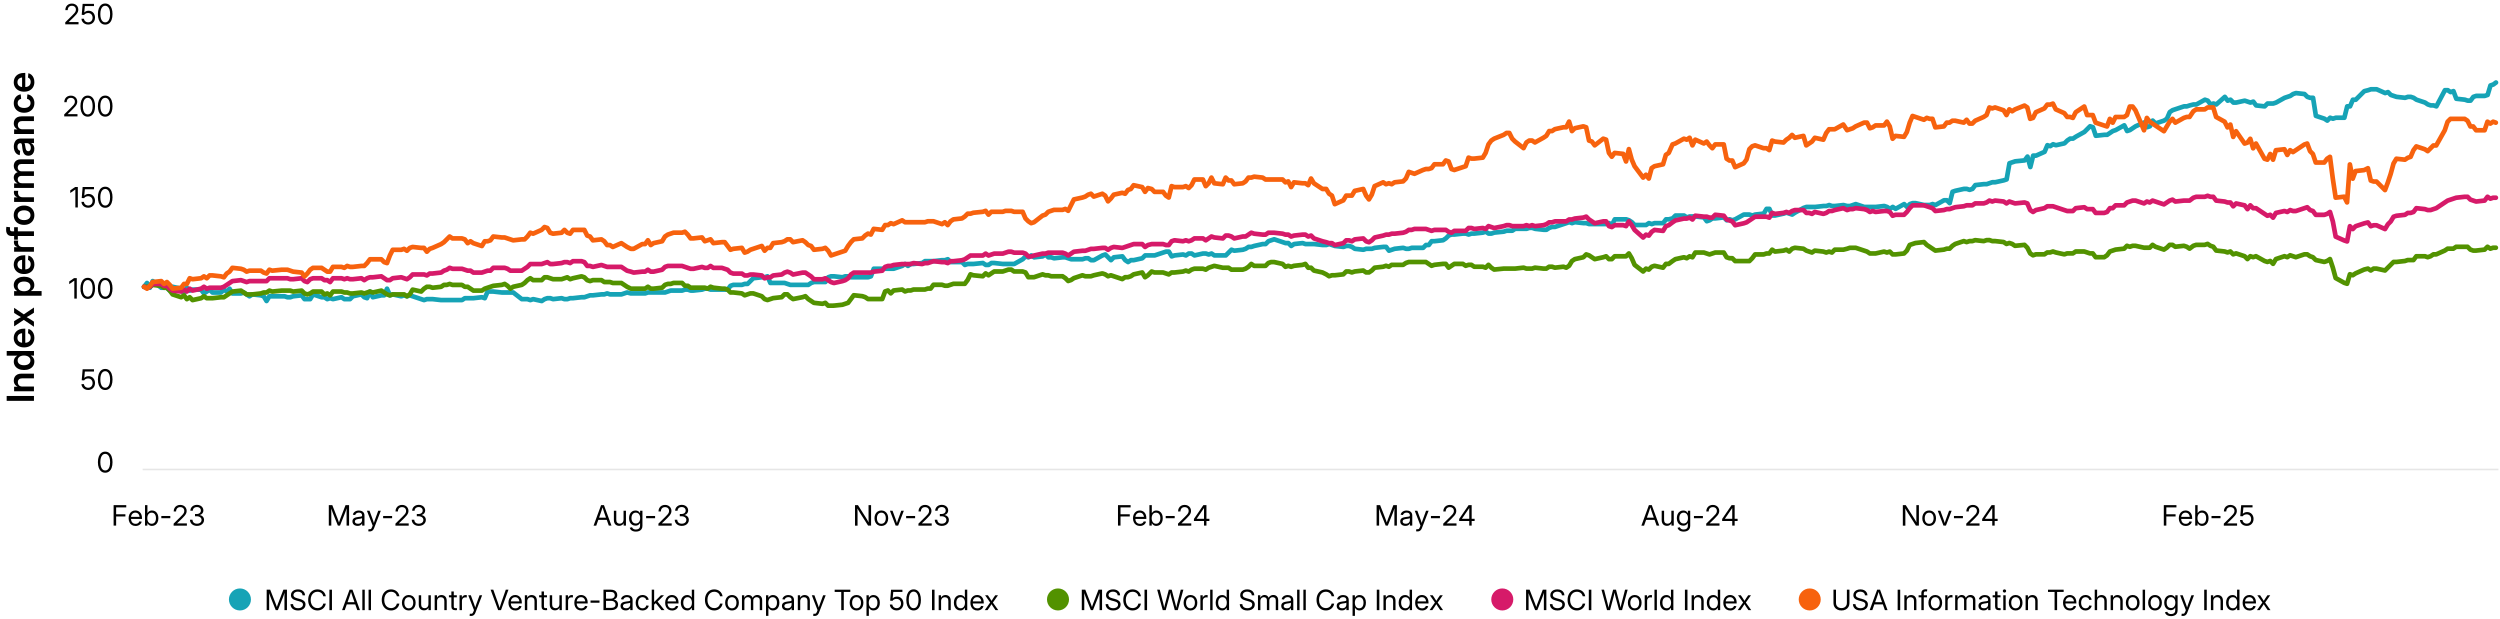 <?xml version="1.0" encoding="UTF-8"?><svg id="Layer_1" xmlns="http://www.w3.org/2000/svg" viewBox="0 0 1600 396.02"><defs><style>.cls-1{stroke:#529200;}.cls-1,.cls-2,.cls-3,.cls-4,.cls-5{fill:none;stroke-linejoin:round;}.cls-1,.cls-2,.cls-4,.cls-5{stroke-linecap:round;stroke-width:3px;}.cls-2{stroke:#d61a69;}.cls-6{fill:#f7620e;}.cls-7{isolation:isolate;}.cls-8{fill:#d61a69;}.cls-3{stroke:#e6e6e6;}.cls-4{stroke:#16a3b6;}.cls-9{fill:#16a3b6;}.cls-10{fill:#529200;}.cls-5{stroke:#f7620e;}</style></defs><g class="cls-7"><path d="M170.67,390.49v-13.1h2.25l3.28,8.37c.08.19.17.43.27.71s.21.58.32.9.22.62.32.92.18.56.25.78h-.36c.06-.22.15-.47.25-.77s.2-.6.31-.92.21-.62.32-.91.19-.53.27-.72l3.23-8.37h2.27v13.1h-1.6v-7.54c0-.28,0-.58,0-.91s0-.68.02-1.04.02-.72.03-1.09c0-.37.02-.72.02-1.07h.18c-.13.4-.27.81-.41,1.21-.14.4-.28.78-.4,1.15s-.25.69-.36.99-.2.55-.29.76l-3,7.54h-1.36l-3.02-7.54c-.08-.21-.18-.46-.29-.75-.11-.29-.23-.62-.36-.98s-.27-.74-.41-1.14-.29-.81-.44-1.23h.24c.01.33.02.67.03,1.03,0,.36.02.72.02,1.09s.01.71.02,1.05,0,.65,0,.94v7.54h-1.58Z"/><path d="M190.75,390.71c-.98,0-1.84-.17-2.55-.5-.72-.34-1.28-.81-1.67-1.42s-.61-1.33-.63-2.16h1.66c.02.56.16,1.04.44,1.43s.65.69,1.12.89,1.02.3,1.64.3,1.16-.09,1.63-.29.84-.46,1.11-.81.4-.75.4-1.22c0-.39-.1-.72-.3-.99-.2-.27-.49-.49-.88-.68s-.86-.35-1.42-.49l-1.52-.4c-1.21-.32-2.11-.75-2.7-1.3-.59-.55-.88-1.27-.88-2.15,0-.75.19-1.4.58-1.96s.92-.99,1.6-1.3c.68-.31,1.46-.46,2.34-.46s1.67.16,2.33.48c.67.32,1.19.77,1.57,1.34.38.57.58,1.24.61,2h-1.6c-.06-.74-.36-1.32-.89-1.74-.54-.41-1.23-.62-2.07-.62-.56,0-1.06.09-1.49.28s-.77.44-1.01.77c-.24.32-.36.7-.36,1.13,0,.39.11.72.34.98s.53.48.92.66.83.33,1.32.45l1.41.37c.51.13.99.29,1.44.49s.84.44,1.19.72.61.62.81,1.01.29.85.29,1.38c0,.74-.19,1.39-.58,1.97s-.93,1.02-1.64,1.35c-.71.32-1.55.49-2.53.49Z"/><path d="M203.19,390.69c-1.17,0-2.2-.28-3.1-.84-.89-.56-1.59-1.35-2.1-2.36s-.76-2.19-.76-3.53.25-2.54.76-3.55c.5-1.01,1.2-1.8,2.1-2.36s1.93-.84,3.1-.84c.67,0,1.31.1,1.9.3s1.13.49,1.6.87.87.84,1.18,1.38.53,1.15.65,1.83h-1.64c-.1-.46-.26-.87-.49-1.23s-.5-.66-.83-.9-.69-.43-1.1-.55c-.4-.12-.83-.19-1.28-.19-.86,0-1.62.21-2.27.64s-1.16,1.03-1.53,1.81c-.37.78-.55,1.71-.55,2.79s.18,2,.55,2.78c.37.78.88,1.39,1.53,1.81.65.43,1.41.64,2.27.64.45,0,.88-.06,1.28-.19s.77-.31,1.09-.55c.33-.24.6-.54.83-.9.23-.35.4-.76.5-1.23h1.63c-.12.67-.33,1.28-.65,1.82-.32.54-.71,1-1.18,1.38-.47.38-1.01.68-1.6.88s-1.23.3-1.91.3Z"/><path d="M212.45,377.4v13.1h-1.63v-13.1h1.63Z"/><path d="M218.92,390.49l4.8-13.1h1.85l4.8,13.1h-1.71l-2.77-7.84c-.18-.5-.38-1.1-.6-1.79s-.51-1.59-.84-2.69h.4c-.33,1.11-.62,2.01-.84,2.71s-.43,1.29-.6,1.78l-2.78,7.84h-1.71ZM221.37,386.83v-1.43h6.55v1.43h-6.55Z"/><path d="M233.44,377.4v13.1h-1.54v-13.1h1.54Z"/><path d="M237.43,377.4v13.1h-1.54v-13.1h1.54Z"/><path d="M250.28,390.69c-1.17,0-2.2-.28-3.1-.84-.89-.56-1.59-1.35-2.1-2.36s-.76-2.19-.76-3.53.25-2.54.76-3.55c.5-1.01,1.2-1.8,2.1-2.36s1.93-.84,3.1-.84c.67,0,1.31.1,1.9.3s1.13.49,1.6.87.87.84,1.18,1.38.53,1.15.65,1.83h-1.64c-.1-.46-.26-.87-.49-1.23s-.5-.66-.83-.9-.69-.43-1.1-.55c-.4-.12-.83-.19-1.28-.19-.86,0-1.62.21-2.27.64s-1.16,1.03-1.53,1.81c-.37.78-.55,1.71-.55,2.79s.18,2,.55,2.78c.37.78.88,1.39,1.53,1.81.65.43,1.41.64,2.27.64.45,0,.88-.06,1.28-.19s.77-.31,1.09-.55c.33-.24.6-.54.83-.9.23-.35.4-.76.5-1.23h1.63c-.12.67-.33,1.28-.65,1.82-.32.54-.71,1-1.18,1.38-.47.38-1.01.68-1.6.88s-1.23.3-1.91.3Z"/><path d="M261.62,390.71c-.87,0-1.64-.21-2.3-.62s-1.17-1-1.54-1.74-.55-1.6-.55-2.58.18-1.84.55-2.59c.37-.75.88-1.33,1.54-1.75.66-.42,1.43-.63,2.3-.63s1.64.21,2.3.63c.66.42,1.17,1,1.54,1.75.37.75.55,1.61.55,2.59s-.18,1.83-.55,2.58-.88,1.32-1.54,1.74-1.43.62-2.3.62ZM261.62,389.33c.62,0,1.13-.16,1.56-.47s.74-.74.96-1.27.33-1.15.33-1.82-.11-1.29-.33-1.83-.54-.97-.96-1.28-.94-.47-1.56-.47-1.13.16-1.56.47-.74.74-.95,1.28-.32,1.15-.32,1.84.11,1.29.32,1.82c.21.54.53.96.95,1.27s.94.47,1.56.47Z"/><path d="M271.37,390.64c-.64,0-1.21-.14-1.72-.41-.51-.27-.91-.68-1.21-1.23-.3-.55-.44-1.23-.44-2.06v-5.98h1.54v5.86c0,.79.19,1.39.58,1.8s.93.62,1.62.62c.46,0,.87-.1,1.24-.29s.67-.49.88-.88.33-.88.33-1.48v-5.64h1.54v9.53h-1.49v-2.31h.33c-.3.87-.73,1.5-1.28,1.89s-1.19.58-1.92.58Z"/><path d="M279.73,384.86v5.63h-1.54v-9.53h1.49v2.31s-.33,0-.33,0c.3-.87.73-1.49,1.27-1.88s1.19-.58,1.92-.58c.64,0,1.22.14,1.73.41.51.27.91.68,1.2,1.23s.44,1.23.44,2.06v5.98h-1.54v-5.86c0-.78-.19-1.38-.58-1.79s-.93-.62-1.63-.62c-.46,0-.87.1-1.24.29-.37.19-.67.48-.88.88s-.33.89-.33,1.49Z"/><path d="M292.36,380.97v1.32h-5.05v-1.32h5.05ZM288.88,378.52h1.54v9.59c0,.39.08.67.24.84s.44.25.84.25c.12,0,.25,0,.41-.02s.3-.02.43-.03l.15,1.3c-.16.03-.33.05-.53.06s-.38.02-.55.02c-.82,0-1.45-.2-1.88-.59s-.65-.96-.65-1.71v-9.73Z"/><path d="M294.11,390.49v-9.53h1.48v1.49h.06c.18-.49.47-.88.88-1.18s.91-.45,1.49-.45c.13,0,.26,0,.4.02s.24.02.32.03v1.54c-.06-.02-.18-.04-.35-.06s-.37-.04-.58-.04c-.4,0-.76.09-1.09.26s-.59.43-.78.77c-.19.34-.29.75-.29,1.24v5.91h-1.54Z"/><path d="M300.53,394.12l.18-1.34.58.02c.25.04.48.02.68-.04.2-.06.38-.19.54-.38s.31-.46.43-.81l.41-1.09-3.67-9.51h1.66l2.05,5.56c.19.52.37,1.03.52,1.54.16.51.31,1.02.47,1.52h-.48c.16-.5.32-1,.47-1.52.16-.51.33-1.03.52-1.54l2.03-5.56h1.65l-4.3,11.14c-.18.46-.4.85-.66,1.16s-.57.54-.92.7-.73.24-1.16.24c-.21,0-.4-.01-.58-.03s-.32-.04-.44-.06Z"/><path d="M318.81,390.49l-4.83-13.1h1.71l2.8,7.84c.15.43.35,1.02.58,1.74.24.73.53,1.64.87,2.73h-.39c.33-1.1.61-2.01.85-2.74s.43-1.3.58-1.74l2.73-7.84h1.71l-4.77,13.1h-1.85Z"/><path d="M329.84,390.71c-.93,0-1.72-.21-2.38-.63-.66-.42-1.17-1-1.52-1.74-.35-.74-.53-1.59-.53-2.56s.18-1.83.54-2.58c.36-.75.86-1.33,1.51-1.76s1.4-.64,2.25-.64c.59,0,1.14.1,1.66.31.51.21.96.52,1.35.93s.69.92.91,1.53.33,1.32.33,2.12v.53h-7.63v-1.31h6.79l-.69.47c0-.64-.11-1.2-.33-1.68s-.53-.86-.93-1.12-.89-.4-1.47-.4-1.06.14-1.47.41c-.41.27-.73.64-.96,1.11-.23.47-.34.99-.34,1.58v.75c0,.68.12,1.27.35,1.77s.57.88,1.01,1.15.96.4,1.56.4c.42,0,.79-.06,1.11-.19s.6-.31.82-.54c.22-.24.39-.52.5-.84l1.5.18c-.13.54-.38,1.03-.74,1.44s-.82.74-1.37.98-1.16.35-1.83.35Z"/><path d="M337.44,384.86v5.63h-1.54v-9.53h1.49v2.31s-.33,0-.33,0c.3-.87.73-1.49,1.27-1.88s1.19-.58,1.92-.58c.64,0,1.22.14,1.73.41.51.27.91.68,1.2,1.23s.44,1.23.44,2.06v5.98h-1.54v-5.86c0-.78-.19-1.38-.58-1.79s-.93-.62-1.63-.62c-.46,0-.87.1-1.24.29-.37.19-.67.48-.88.88s-.33.89-.33,1.49Z"/><path d="M350.07,380.97v1.32h-5.05v-1.32h5.05ZM346.59,378.52h1.54v9.59c0,.39.08.67.24.84s.44.25.84.25c.12,0,.25,0,.41-.02s.3-.02.43-.03l.15,1.3c-.16.03-.33.05-.53.06s-.38.02-.55.02c-.82,0-1.45-.2-1.88-.59s-.65-.96-.65-1.71v-9.73Z"/><path d="M355.21,390.64c-.64,0-1.21-.14-1.72-.41-.51-.27-.91-.68-1.21-1.23-.3-.55-.44-1.23-.44-2.06v-5.98h1.54v5.86c0,.79.19,1.39.58,1.8s.93.62,1.62.62c.46,0,.87-.1,1.24-.29s.67-.49.88-.88.33-.88.33-1.48v-5.64h1.54v9.53h-1.49v-2.31h.33c-.3.87-.73,1.5-1.28,1.89s-1.19.58-1.92.58Z"/><path d="M362.03,390.49v-9.53h1.48v1.49h.06c.18-.49.47-.88.88-1.18s.91-.45,1.49-.45c.13,0,.26,0,.4.02s.24.02.32.03v1.54c-.06-.02-.18-.04-.35-.06s-.37-.04-.58-.04c-.4,0-.76.09-1.09.26s-.59.43-.78.77c-.19.34-.29.75-.29,1.24v5.91h-1.54Z"/><path d="M371.99,390.71c-.93,0-1.72-.21-2.38-.63-.66-.42-1.17-1-1.52-1.74-.35-.74-.53-1.59-.53-2.56s.18-1.83.54-2.58c.36-.75.86-1.33,1.51-1.76s1.4-.64,2.25-.64c.59,0,1.14.1,1.66.31.51.21.96.52,1.35.93s.69.92.91,1.53.33,1.32.33,2.12v.53h-7.63v-1.31h6.79l-.69.47c0-.64-.11-1.2-.33-1.68s-.53-.86-.93-1.12-.89-.4-1.47-.4-1.06.14-1.47.41c-.41.27-.73.64-.96,1.11-.23.47-.34.99-.34,1.58v.75c0,.68.12,1.27.35,1.77s.57.88,1.01,1.15.96.4,1.56.4c.42,0,.79-.06,1.11-.19s.6-.31.82-.54c.22-.24.39-.52.5-.84l1.5.18c-.13.54-.38,1.03-.74,1.44s-.82.74-1.37.98-1.16.35-1.83.35Z"/><path d="M383.68,384.32v1.43h-5.74v-1.43h5.74Z"/><path d="M386.22,390.49v-13.1h4.69c.89,0,1.64.15,2.26.44.62.3,1.08.71,1.4,1.23s.47,1.12.47,1.81c0,.52-.09.97-.27,1.34s-.43.67-.76.91-.69.42-1.11.55v.06c.46.05.89.21,1.29.46.4.25.73.61.99,1.05.25.45.38,1,.38,1.65,0,.71-.16,1.33-.49,1.87s-.82.96-1.5,1.27-1.53.46-2.57.46h-4.8ZM387.84,383.15h3.06c.51,0,.96-.09,1.34-.27s.69-.43.9-.77c.21-.33.32-.72.32-1.17,0-.62-.21-1.13-.64-1.52-.43-.39-1.06-.58-1.89-.58h-3.08v4.31ZM387.84,389.05h3.16c1,0,1.75-.19,2.23-.57s.73-.9.73-1.56c0-.46-.11-.87-.34-1.23s-.56-.64-.98-.84-.94-.31-1.55-.31h-3.24v4.51Z"/><path d="M400.44,390.67c-.62,0-1.17-.11-1.67-.33-.5-.22-.89-.55-1.18-.98s-.44-.96-.44-1.59c0-.54.11-.99.33-1.33.22-.34.5-.61.86-.81.36-.2.76-.34,1.21-.44s.9-.18,1.36-.24c.59-.08,1.06-.13,1.42-.18s.61-.11.76-.21c.16-.1.24-.27.24-.51v-.07c0-.37-.08-.69-.23-.96-.16-.27-.39-.48-.69-.63-.31-.15-.68-.22-1.13-.22s-.83.07-1.16.22-.6.33-.8.57-.33.49-.39.76l-1.52-.22c.13-.59.38-1.08.75-1.47.37-.39.82-.7,1.36-.9s1.12-.31,1.75-.31c.45,0,.88.06,1.31.18s.82.3,1.16.56c.34.26.62.59.82,1s.31.91.31,1.51v6.43h-1.51v-1.33h-.07c-.11.23-.28.46-.51.69s-.53.42-.91.58c-.38.15-.85.23-1.41.23ZM400.67,389.31c.6,0,1.1-.11,1.49-.33s.68-.51.87-.87.29-.74.29-1.14v-1.25c-.06.06-.18.12-.36.18s-.4.1-.65.14c-.25.04-.5.09-.76.12-.26.04-.5.07-.72.1-.37.05-.71.13-1.04.24-.32.11-.58.28-.78.49s-.3.5-.3.86c0,.31.08.57.25.79s.39.38.69.5c.29.11.64.17,1.03.17Z"/><path d="M411.22,390.71c-.87,0-1.64-.21-2.3-.62s-1.17-1-1.54-1.74-.55-1.6-.55-2.58.18-1.84.55-2.59c.37-.75.88-1.33,1.54-1.75.66-.42,1.43-.63,2.3-.63.5,0,.97.07,1.41.22s.83.35,1.17.61.63.58.87.95.39.78.49,1.23l-1.51.18c-.06-.26-.16-.51-.3-.72-.13-.22-.3-.41-.51-.57-.21-.16-.44-.29-.71-.38s-.57-.14-.91-.14c-.62,0-1.13.16-1.56.47s-.74.74-.95,1.28-.32,1.15-.32,1.84.11,1.29.32,1.82c.21.54.53.96.95,1.27s.94.47,1.56.47c.33,0,.64-.04.91-.13s.51-.21.71-.38.37-.36.51-.59.24-.48.31-.76l1.53.19c-.09.45-.26.86-.49,1.23s-.53.69-.87.96c-.35.27-.74.48-1.18.63s-.91.22-1.41.22Z"/><path d="M417.11,390.49v-13.1h1.54v13.1h-1.54ZM418.55,387.07v-1.85h.19l4.26-4.25h1.94l-4.53,4.52h-.16l-1.71,1.58ZM423.3,390.49l-3.77-4.67,1.08-1.07,4.65,5.74h-1.96Z"/><path d="M430.13,390.71c-.93,0-1.72-.21-2.38-.63-.66-.42-1.17-1-1.52-1.74-.35-.74-.53-1.59-.53-2.56s.18-1.83.54-2.58c.36-.75.86-1.33,1.51-1.76s1.4-.64,2.25-.64c.59,0,1.14.1,1.66.31.51.21.96.52,1.35.93s.69.92.91,1.53.33,1.32.33,2.12v.53h-7.63v-1.31h6.79l-.69.47c0-.64-.11-1.2-.33-1.68s-.53-.86-.93-1.12-.89-.4-1.47-.4-1.06.14-1.47.41c-.41.27-.73.64-.96,1.11-.23.47-.34.99-.34,1.58v.75c0,.68.12,1.27.35,1.77s.57.88,1.01,1.15.96.4,1.56.4c.42,0,.79-.06,1.11-.19s.6-.31.82-.54c.22-.24.39-.52.5-.84l1.5.18c-.13.54-.38,1.03-.74,1.44s-.82.74-1.37.98-1.16.35-1.83.35Z"/><path d="M439.81,390.69c-.81,0-1.52-.21-2.14-.62-.62-.41-1.09-.99-1.44-1.73s-.51-1.6-.51-2.59.17-1.86.51-2.6.82-1.31,1.44-1.72c.62-.41,1.33-.61,2.14-.61.51,0,.95.08,1.32.24s.68.36.94.61.47.5.62.77h.06v-5.04h1.53v13.1h-1.49v-1.46h-.09c-.17.28-.39.55-.65.8s-.58.46-.94.62-.8.24-1.31.24ZM440.04,389.31c.59,0,1.09-.15,1.5-.45s.74-.72.96-1.25c.22-.54.33-1.16.33-1.87s-.11-1.34-.33-1.87c-.22-.53-.54-.94-.95-1.24s-.92-.44-1.51-.44-1.06.15-1.47.43c-.41.29-.73.7-.95,1.23-.22.53-.33,1.16-.33,1.89s.11,1.35.33,1.89c.22.54.54.95.96,1.24s.91.44,1.47.44Z"/><path d="M457.13,390.69c-1.17,0-2.2-.28-3.1-.84-.89-.56-1.59-1.35-2.1-2.36s-.76-2.19-.76-3.53.25-2.54.76-3.55c.5-1.01,1.2-1.8,2.1-2.36s1.93-.84,3.1-.84c.67,0,1.31.1,1.9.3s1.13.49,1.6.87.87.84,1.18,1.38.53,1.15.65,1.83h-1.64c-.1-.46-.26-.87-.49-1.23s-.5-.66-.83-.9-.69-.43-1.1-.55c-.4-.12-.83-.19-1.28-.19-.86,0-1.62.21-2.27.64s-1.16,1.03-1.53,1.81c-.37.78-.55,1.71-.55,2.79s.18,2,.55,2.78c.37.78.88,1.39,1.53,1.81.65.43,1.41.64,2.27.64.45,0,.88-.06,1.28-.19s.77-.31,1.09-.55c.33-.24.6-.54.83-.9.23-.35.4-.76.5-1.23h1.63c-.12.67-.33,1.28-.65,1.82-.32.54-.71,1-1.18,1.38-.47.38-1.01.68-1.6.88s-1.23.3-1.91.3Z"/><path d="M468.48,390.71c-.87,0-1.64-.21-2.3-.62s-1.17-1-1.54-1.74-.55-1.6-.55-2.58.18-1.84.55-2.59c.37-.75.88-1.33,1.54-1.75.66-.42,1.43-.63,2.3-.63s1.64.21,2.3.63c.66.42,1.17,1,1.54,1.75.37.75.55,1.61.55,2.59s-.18,1.83-.55,2.58-.88,1.32-1.54,1.74-1.43.62-2.3.62ZM468.48,389.33c.62,0,1.13-.16,1.56-.47s.74-.74.96-1.27.33-1.15.33-1.82-.11-1.29-.33-1.83-.54-.97-.96-1.28-.94-.47-1.56-.47-1.13.16-1.56.47-.74.74-.95,1.28-.32,1.15-.32,1.84.11,1.29.32,1.82c.21.54.53.96.95,1.27s.94.47,1.56.47Z"/><path d="M474.85,390.49v-9.53h1.49v2.04s-.15,0-.15,0c.16-.49.38-.9.68-1.23.29-.32.63-.57,1.02-.74.39-.17.79-.25,1.21-.25.72,0,1.32.21,1.8.64.48.43.78.95.9,1.58h-.26c.13-.43.34-.81.64-1.14s.66-.6,1.09-.79c.43-.19.9-.29,1.42-.29.57,0,1.09.12,1.56.37s.84.62,1.12,1.12.42,1.13.42,1.89v6.33h-1.54v-6.3c0-.71-.2-1.23-.6-1.53-.4-.31-.87-.46-1.4-.46-.45,0-.83.09-1.15.28s-.57.44-.75.77c-.18.32-.26.7-.26,1.11v6.13h-1.53v-6.46c0-.55-.18-.99-.55-1.33s-.83-.51-1.4-.51c-.38,0-.74.09-1.08.27s-.61.45-.82.8c-.21.36-.31.8-.31,1.32v5.9h-1.54Z"/><path d="M490.25,394.17v-13.2h1.49v1.47h.09c.16-.27.37-.53.62-.77s.57-.45.95-.61.81-.24,1.32-.24c.81,0,1.53.2,2.14.61.61.41,1.09.98,1.43,1.72s.51,1.61.51,2.6-.17,1.85-.51,2.59-.82,1.31-1.43,1.73c-.61.41-1.33.62-2.14.62-.5,0-.93-.08-1.3-.24s-.68-.36-.94-.62-.47-.52-.65-.8h-.06v5.13h-1.54ZM494.5,389.31c.57,0,1.07-.15,1.48-.44s.73-.71.95-1.24c.22-.54.33-1.17.33-1.89s-.11-1.35-.33-1.89c-.22-.53-.54-.94-.95-1.23-.41-.29-.91-.43-1.49-.43s-1.09.15-1.5.44-.73.71-.95,1.24c-.22.53-.33,1.15-.33,1.87s.11,1.33.33,1.87c.22.54.54.95.96,1.25s.92.45,1.5.45Z"/><path d="M503.73,390.67c-.62,0-1.17-.11-1.67-.33-.5-.22-.89-.55-1.18-.98s-.44-.96-.44-1.59c0-.54.11-.99.33-1.33.22-.34.5-.61.86-.81.36-.2.76-.34,1.21-.44s.9-.18,1.36-.24c.59-.08,1.06-.13,1.42-.18s.61-.11.76-.21c.16-.1.24-.27.24-.51v-.07c0-.37-.08-.69-.23-.96-.16-.27-.39-.48-.69-.63-.31-.15-.68-.22-1.13-.22s-.83.07-1.16.22-.6.33-.8.57-.33.49-.39.76l-1.52-.22c.13-.59.38-1.08.75-1.47.37-.39.82-.7,1.36-.9s1.12-.31,1.75-.31c.45,0,.88.06,1.31.18s.82.3,1.16.56c.34.26.62.59.82,1s.31.91.31,1.51v6.43h-1.51v-1.33h-.07c-.11.23-.28.46-.51.69s-.53.42-.91.58c-.38.15-.85.23-1.41.23ZM503.96,389.31c.6,0,1.1-.11,1.49-.33s.68-.51.87-.87.29-.74.29-1.14v-1.25c-.06.06-.18.12-.36.18s-.4.1-.65.14c-.25.04-.5.09-.76.12-.26.04-.5.07-.72.1-.37.05-.71.13-1.04.24-.32.11-.58.28-.78.49s-.3.5-.3.86c0,.31.08.57.25.79s.39.38.69.5c.29.11.64.17,1.03.17Z"/><path d="M512.14,384.86v5.63h-1.54v-9.53h1.49v2.31s-.33,0-.33,0c.3-.87.73-1.49,1.27-1.88s1.19-.58,1.92-.58c.64,0,1.22.14,1.73.41.51.27.91.68,1.2,1.23s.44,1.23.44,2.06v5.98h-1.54v-5.86c0-.78-.19-1.38-.58-1.79s-.93-.62-1.63-.62c-.46,0-.87.1-1.24.29-.37.19-.67.48-.88.88s-.33.89-.33,1.49Z"/><path d="M520.41,394.12l.18-1.34.58.02c.25.04.48.02.68-.04.2-.06.38-.19.54-.38s.31-.46.43-.81l.41-1.09-3.67-9.51h1.66l2.05,5.56c.19.52.37,1.03.52,1.54.16.51.31,1.02.47,1.52h-.48c.16-.5.32-1,.47-1.52.16-.51.33-1.03.52-1.54l2.03-5.56h1.65l-4.3,11.14c-.18.46-.4.85-.66,1.16s-.57.54-.92.7-.73.24-1.16.24c-.21,0-.4-.01-.58-.03s-.32-.04-.44-.06Z"/><path d="M534.19,378.84v-1.44h10.02v1.44h-4.19v11.65h-1.62v-11.65h-4.21Z"/><path d="M548.18,390.71c-.87,0-1.64-.21-2.3-.62s-1.17-1-1.54-1.74-.55-1.6-.55-2.58.18-1.84.55-2.59c.37-.75.88-1.33,1.54-1.75.66-.42,1.43-.63,2.3-.63s1.64.21,2.3.63c.66.42,1.17,1,1.54,1.75.37.75.55,1.61.55,2.59s-.18,1.83-.55,2.58-.88,1.32-1.54,1.74-1.43.62-2.3.62ZM548.18,389.33c.62,0,1.13-.16,1.56-.47s.74-.74.96-1.27.33-1.15.33-1.82-.11-1.29-.33-1.83-.54-.97-.96-1.28-.94-.47-1.56-.47-1.13.16-1.56.47-.74.74-.95,1.28-.32,1.15-.32,1.84.11,1.29.32,1.82c.21.54.53.96.95,1.27s.94.47,1.56.47Z"/><path d="M554.55,394.17v-13.2h1.49v1.47h.09c.16-.27.37-.53.62-.77s.57-.45.95-.61.81-.24,1.32-.24c.81,0,1.53.2,2.14.61.61.41,1.09.98,1.43,1.72s.51,1.61.51,2.6-.17,1.85-.51,2.59-.82,1.31-1.43,1.73c-.61.41-1.33.62-2.14.62-.5,0-.93-.08-1.3-.24s-.68-.36-.94-.62-.47-.52-.65-.8h-.06v5.13h-1.54ZM558.8,389.31c.57,0,1.07-.15,1.48-.44s.73-.71.95-1.24c.22-.54.33-1.17.33-1.89s-.11-1.35-.33-1.89c-.22-.53-.54-.94-.95-1.23-.41-.29-.91-.43-1.49-.43s-1.09.15-1.5.44-.73.71-.95,1.24c-.22.53-.33,1.15-.33,1.87s.11,1.33.33,1.87c.22.54.54.95.96,1.25s.92.45,1.5.45Z"/><path d="M573.84,390.67c-.8,0-1.52-.16-2.17-.49s-1.15-.77-1.54-1.34-.59-1.21-.63-1.92h1.6c.04.45.18.84.43,1.19.25.35.57.62.97.83.4.2.84.3,1.34.3.55,0,1.04-.13,1.46-.38.42-.26.75-.61.99-1.05.24-.45.36-.96.36-1.53s-.12-1.1-.36-1.55-.56-.81-.98-1.06-.9-.39-1.45-.39c-.58,0-1.11.11-1.58.33s-.82.52-1.05.92l-1.54-.09.59-7.03h7.26v1.43h-5.84l-.38,4.06h.04c.35-.35.76-.61,1.22-.8.46-.18.97-.28,1.51-.28.6,0,1.16.11,1.66.33s.93.52,1.3.92.65.87.85,1.41.3,1.13.3,1.77c0,.86-.19,1.62-.56,2.29-.37.67-.89,1.19-1.54,1.57s-1.42.57-2.28.57Z"/><path d="M584.72,390.69c-.97,0-1.8-.27-2.5-.81s-1.23-1.31-1.61-2.32-.57-2.2-.57-3.6.19-2.6.57-3.61.92-1.78,1.61-2.33,1.53-.82,2.5-.82,1.8.27,2.5.82,1.24,1.32,1.61,2.33.56,2.21.56,3.61-.19,2.59-.56,3.6-.91,1.78-1.61,2.32-1.53.81-2.5.81ZM584.72,389.26c.66,0,1.22-.21,1.68-.64s.82-1.03,1.07-1.82.37-1.74.37-2.85-.12-2.07-.37-2.86c-.25-.79-.61-1.4-1.07-1.83-.47-.42-1.03-.64-1.68-.64s-1.22.21-1.68.64c-.47.43-.82,1.04-1.07,1.83-.25.79-.37,1.75-.37,2.86s.12,2.06.37,2.85.61,1.4,1.07,1.82,1.03.64,1.68.64Z"/><path d="M598.11,377.4v13.1h-1.63v-13.1h1.63Z"/><path d="M602.3,384.86v5.63h-1.54v-9.53h1.49v2.31s-.33,0-.33,0c.3-.87.73-1.49,1.27-1.88s1.19-.58,1.92-.58c.64,0,1.22.14,1.73.41.51.27.91.68,1.2,1.23s.44,1.23.44,2.06v5.98h-1.54v-5.86c0-.78-.19-1.38-.58-1.79s-.93-.62-1.63-.62c-.46,0-.87.1-1.24.29-.37.19-.67.48-.88.88s-.33.89-.33,1.49Z"/><path d="M614.57,390.69c-.81,0-1.52-.21-2.14-.62-.62-.41-1.09-.99-1.44-1.73s-.51-1.6-.51-2.59.17-1.86.51-2.6.82-1.31,1.44-1.72c.62-.41,1.33-.61,2.14-.61.51,0,.95.08,1.32.24s.68.36.94.61.47.5.62.77h.06v-5.04h1.53v13.1h-1.49v-1.46h-.09c-.17.28-.39.55-.65.8s-.58.46-.94.62-.8.24-1.31.24ZM614.8,389.31c.59,0,1.09-.15,1.5-.45s.74-.72.96-1.25c.22-.54.33-1.16.33-1.87s-.11-1.34-.33-1.87c-.22-.53-.54-.94-.95-1.24s-.92-.44-1.51-.44-1.06.15-1.47.43c-.41.29-.73.7-.95,1.23-.22.53-.33,1.16-.33,1.89s.11,1.35.33,1.89c.22.54.54.95.96,1.24s.91.44,1.47.44Z"/><path d="M625.48,390.71c-.93,0-1.72-.21-2.38-.63-.66-.42-1.17-1-1.52-1.74-.35-.74-.53-1.59-.53-2.56s.18-1.83.54-2.58c.36-.75.86-1.33,1.51-1.76s1.4-.64,2.25-.64c.59,0,1.14.1,1.66.31.51.21.96.52,1.35.93s.69.92.91,1.53.33,1.32.33,2.12v.53h-7.63v-1.31h6.79l-.69.47c0-.64-.11-1.2-.33-1.68s-.53-.86-.93-1.12-.89-.4-1.47-.4-1.06.14-1.47.41c-.41.27-.73.64-.96,1.11-.23.47-.34.99-.34,1.58v.75c0,.68.12,1.27.35,1.77s.57.88,1.01,1.15.96.4,1.56.4c.42,0,.79-.06,1.11-.19s.6-.31.82-.54c.22-.24.39-.52.5-.84l1.5.18c-.13.54-.38,1.03-.74,1.44s-.82.74-1.37.98-1.16.35-1.83.35Z"/><path d="M630.24,390.49l3.88-5.46v1.18s-3.67-5.25-3.67-5.25h1.79l1.24,1.86c.28.42.54.83.78,1.22.24.39.48.78.72,1.17h-.78c.25-.39.49-.77.72-1.17.23-.39.48-.79.76-1.22l1.27-1.86h1.77l-3.68,5.27v-1.16l3.84,5.41h-1.78l-1.47-2.15c-.28-.41-.53-.8-.76-1.18s-.46-.75-.7-1.12h.78c-.24.37-.47.74-.69,1.12s-.47.77-.76,1.18l-1.48,2.15h-1.78Z"/></g><circle class="cls-9" cx="153.56" cy="383.65" r="7.05"/><g class="cls-7"><path d="M692.34,390.49v-13.1h2.25l3.28,8.37c.08.19.17.43.27.71s.21.58.32.9.22.62.32.92.18.56.25.78h-.36c.06-.22.15-.47.25-.77s.2-.6.31-.92.21-.62.32-.91.19-.53.27-.72l3.23-8.37h2.27v13.1h-1.6v-7.54c0-.28,0-.58,0-.91s0-.68.02-1.04.02-.72.03-1.09c0-.37.02-.72.02-1.07h.18c-.13.4-.27.81-.41,1.21-.14.4-.28.78-.4,1.15s-.25.69-.36.99-.2.55-.29.76l-3,7.54h-1.36l-3.02-7.54c-.08-.21-.18-.46-.29-.75-.11-.29-.23-.62-.36-.98s-.27-.74-.41-1.14-.29-.81-.44-1.23h.24c.01.33.02.67.03,1.03,0,.36.02.72.02,1.09s.01.71.02,1.05,0,.65,0,.94v7.54h-1.58Z"/><path d="M712.42,390.71c-.98,0-1.84-.17-2.55-.5-.72-.34-1.28-.81-1.67-1.42s-.61-1.33-.63-2.16h1.66c.02.56.16,1.04.43,1.43s.65.69,1.12.89,1.02.3,1.64.3,1.16-.09,1.63-.29.84-.46,1.11-.81.4-.75.4-1.22c0-.39-.1-.72-.3-.99-.2-.27-.49-.49-.88-.68s-.86-.35-1.42-.49l-1.52-.4c-1.21-.32-2.11-.75-2.7-1.3-.59-.55-.88-1.27-.88-2.15,0-.75.19-1.4.58-1.96s.92-.99,1.6-1.3c.68-.31,1.46-.46,2.34-.46s1.67.16,2.33.48c.67.32,1.19.77,1.57,1.34.38.57.58,1.24.61,2h-1.6c-.06-.74-.36-1.32-.89-1.74-.54-.41-1.23-.62-2.07-.62-.56,0-1.06.09-1.49.28s-.77.44-1.01.77c-.24.32-.36.7-.36,1.13,0,.39.11.72.34.98s.53.48.92.66.83.33,1.32.45l1.41.37c.51.13.99.29,1.44.49s.84.44,1.19.72.61.62.81,1.01.29.85.29,1.38c0,.74-.19,1.39-.58,1.97s-.93,1.02-1.64,1.35c-.71.32-1.55.49-2.53.49Z"/><path d="M724.86,390.69c-1.17,0-2.21-.28-3.1-.84-.89-.56-1.59-1.35-2.1-2.36s-.76-2.19-.76-3.53.25-2.54.76-3.55c.5-1.01,1.2-1.8,2.1-2.36s1.93-.84,3.1-.84c.67,0,1.31.1,1.9.3s1.13.49,1.6.87.87.84,1.18,1.38.53,1.15.66,1.83h-1.64c-.1-.46-.26-.87-.49-1.23s-.5-.66-.83-.9-.69-.43-1.1-.55c-.4-.12-.83-.19-1.28-.19-.86,0-1.62.21-2.27.64s-1.16,1.03-1.53,1.81c-.37.78-.55,1.71-.55,2.79s.18,2,.55,2.78c.37.78.88,1.39,1.53,1.81.65.43,1.41.64,2.27.64.45,0,.88-.06,1.28-.19s.77-.31,1.09-.55c.33-.24.6-.54.83-.9.23-.35.4-.76.5-1.23h1.63c-.12.67-.33,1.28-.65,1.82-.32.54-.71,1-1.18,1.38-.47.38-1.01.68-1.6.88s-1.23.3-1.91.3Z"/><path d="M734.12,377.4v13.1h-1.63v-13.1h1.63Z"/><path d="M744.15,390.49l-3.57-13.1h1.65l2.09,8.11c.11.42.22.85.32,1.28.1.43.2.87.29,1.3.09.44.18.88.26,1.33h-.19c.09-.45.18-.89.27-1.33.09-.44.19-.87.3-1.3.11-.43.21-.86.33-1.28l2.14-8.11h1.85l2.13,8.11c.11.42.22.85.33,1.28.11.43.21.87.3,1.3.1.44.19.88.28,1.33h-.21c.09-.45.18-.89.27-1.33.09-.44.19-.87.3-1.3.11-.43.21-.86.32-1.28l2.08-8.11h1.67l-3.59,13.1h-1.89l-2.28-8.38c-.15-.56-.3-1.15-.43-1.76s-.26-1.26-.39-1.96h.34c-.13.68-.26,1.32-.38,1.92s-.27,1.2-.43,1.8l-2.26,8.38h-1.91Z"/><path d="M761.89,390.71c-.87,0-1.64-.21-2.3-.62s-1.17-1-1.54-1.74-.55-1.6-.55-2.58.18-1.84.55-2.59c.37-.75.88-1.33,1.54-1.75.66-.42,1.43-.63,2.3-.63s1.64.21,2.3.63c.66.42,1.17,1,1.54,1.75.37.75.55,1.61.55,2.59s-.18,1.83-.55,2.58-.88,1.32-1.54,1.74-1.42.62-2.3.62ZM761.89,389.33c.62,0,1.13-.16,1.56-.47s.74-.74.96-1.27.33-1.15.33-1.82-.11-1.29-.33-1.83-.54-.97-.96-1.28-.94-.47-1.56-.47-1.13.16-1.56.47-.74.74-.95,1.28-.32,1.15-.32,1.84.11,1.29.32,1.82c.21.54.53.96.95,1.27s.94.47,1.56.47Z"/><path d="M768.26,390.49v-9.53h1.48v1.49h.06c.18-.49.47-.88.88-1.18s.91-.45,1.49-.45c.13,0,.26,0,.4.02s.24.02.32.03v1.54c-.06-.02-.18-.04-.35-.06s-.37-.04-.58-.04c-.4,0-.76.09-1.09.26s-.59.43-.78.77c-.19.34-.29.75-.29,1.24v5.91h-1.54Z"/><path d="M776.06,377.4v13.1h-1.54v-13.1h1.54Z"/><path d="M782.13,390.69c-.81,0-1.52-.21-2.14-.62-.62-.41-1.09-.99-1.44-1.73s-.51-1.6-.51-2.59.17-1.86.51-2.6.82-1.31,1.44-1.72c.62-.41,1.33-.61,2.14-.61.51,0,.95.08,1.32.24s.68.36.94.61.47.5.62.77h.06v-5.04h1.53v13.1h-1.49v-1.46h-.09c-.17.28-.39.55-.65.8s-.58.46-.95.62-.8.24-1.3.24ZM782.36,389.31c.59,0,1.09-.15,1.5-.45s.74-.72.96-1.25c.22-.54.33-1.16.33-1.87s-.11-1.34-.33-1.87c-.22-.53-.54-.94-.95-1.24s-.92-.44-1.51-.44-1.06.15-1.47.43c-.41.29-.73.7-.95,1.23-.22.53-.33,1.16-.33,1.89s.11,1.35.33,1.89c.22.54.54.95.96,1.24s.91.44,1.47.44Z"/><path d="M798.29,390.71c-.98,0-1.84-.17-2.55-.5-.72-.34-1.28-.81-1.67-1.42s-.61-1.33-.63-2.16h1.66c.02.56.16,1.04.43,1.43s.65.69,1.12.89,1.02.3,1.64.3,1.16-.09,1.63-.29.84-.46,1.11-.81.4-.75.4-1.22c0-.39-.1-.72-.3-.99-.2-.27-.49-.49-.88-.68s-.86-.35-1.42-.49l-1.52-.4c-1.21-.32-2.11-.75-2.7-1.3-.59-.55-.88-1.27-.88-2.15,0-.75.19-1.4.58-1.96s.92-.99,1.6-1.3c.68-.31,1.46-.46,2.34-.46s1.67.16,2.33.48c.67.32,1.19.77,1.57,1.34.38.57.58,1.24.61,2h-1.6c-.06-.74-.36-1.32-.89-1.74-.54-.41-1.23-.62-2.07-.62-.56,0-1.06.09-1.49.28s-.77.44-1.01.77c-.24.32-.36.7-.36,1.13,0,.39.11.72.34.98s.53.48.92.66.83.33,1.32.45l1.41.37c.51.13.99.29,1.44.49s.84.44,1.19.72.61.62.81,1.01.29.85.29,1.38c0,.74-.19,1.39-.58,1.97s-.93,1.02-1.64,1.35c-.71.32-1.55.49-2.53.49Z"/><path d="M805.1,390.49v-9.53h1.49v2.04s-.15,0-.15,0c.16-.49.38-.9.68-1.23.29-.32.63-.57,1.02-.74.39-.17.79-.25,1.21-.25.72,0,1.32.21,1.8.64.48.43.78.95.9,1.58h-.26c.13-.43.34-.81.64-1.14s.66-.6,1.09-.79c.43-.19.9-.29,1.42-.29.57,0,1.09.12,1.56.37s.84.62,1.12,1.12.42,1.13.42,1.89v6.33h-1.54v-6.3c0-.71-.2-1.23-.6-1.53-.4-.31-.87-.46-1.4-.46-.45,0-.83.09-1.15.28s-.57.44-.75.77c-.18.32-.26.7-.26,1.11v6.13h-1.53v-6.46c0-.55-.18-.99-.55-1.33s-.83-.51-1.4-.51c-.38,0-.74.09-1.08.27s-.61.45-.82.8c-.21.36-.31.8-.31,1.32v5.9h-1.54Z"/><path d="M823.29,390.67c-.62,0-1.17-.11-1.67-.33-.5-.22-.89-.55-1.18-.98s-.44-.96-.44-1.59c0-.54.11-.99.33-1.33.22-.34.5-.61.86-.81.36-.2.76-.34,1.21-.44s.9-.18,1.36-.24c.59-.08,1.06-.13,1.42-.18s.61-.11.76-.21c.16-.1.24-.27.24-.51v-.07c0-.37-.08-.69-.23-.96-.16-.27-.39-.48-.69-.63-.31-.15-.68-.22-1.13-.22s-.83.07-1.17.22-.6.33-.8.57-.33.49-.39.76l-1.52-.22c.13-.59.38-1.08.75-1.47.37-.39.82-.7,1.36-.9s1.12-.31,1.75-.31c.45,0,.88.06,1.31.18s.82.3,1.16.56c.34.26.62.59.82,1s.31.91.31,1.51v6.43h-1.51v-1.33h-.07c-.11.23-.28.46-.51.69s-.53.42-.91.58c-.38.15-.85.23-1.41.23ZM823.53,389.31c.6,0,1.1-.11,1.49-.33s.68-.51.87-.87.29-.74.29-1.14v-1.25c-.06.06-.18.12-.36.18s-.4.1-.65.14c-.25.04-.5.09-.76.12-.26.04-.5.07-.72.1-.37.05-.71.13-1.04.24-.32.11-.58.28-.78.49s-.3.5-.3.86c0,.31.08.57.25.79s.39.38.69.5c.29.11.64.17,1.03.17Z"/><path d="M831.7,377.4v13.1h-1.54v-13.1h1.54Z"/><path d="M835.7,377.4v13.1h-1.54v-13.1h1.54Z"/><path d="M848.54,390.69c-1.17,0-2.21-.28-3.1-.84-.89-.56-1.59-1.35-2.1-2.36s-.76-2.19-.76-3.53.25-2.54.76-3.55c.5-1.01,1.2-1.8,2.1-2.36s1.93-.84,3.1-.84c.67,0,1.31.1,1.9.3s1.13.49,1.6.87.87.84,1.18,1.38.53,1.15.66,1.83h-1.64c-.1-.46-.26-.87-.49-1.23s-.5-.66-.83-.9-.69-.43-1.1-.55c-.4-.12-.83-.19-1.28-.19-.86,0-1.62.21-2.27.64s-1.16,1.03-1.53,1.81c-.37.78-.55,1.71-.55,2.79s.18,2,.55,2.78c.37.78.88,1.39,1.53,1.81.65.43,1.41.64,2.27.64.45,0,.88-.06,1.28-.19s.77-.31,1.09-.55c.33-.24.6-.54.83-.9.23-.35.4-.76.5-1.23h1.63c-.12.67-.33,1.28-.65,1.82-.32.54-.71,1-1.18,1.38-.47.38-1.01.68-1.6.88s-1.23.3-1.91.3Z"/><path d="M858.77,390.67c-.62,0-1.17-.11-1.67-.33-.5-.22-.89-.55-1.18-.98s-.44-.96-.44-1.59c0-.54.11-.99.33-1.33.22-.34.5-.61.86-.81.36-.2.76-.34,1.21-.44s.9-.18,1.36-.24c.59-.08,1.06-.13,1.42-.18s.61-.11.76-.21c.16-.1.24-.27.24-.51v-.07c0-.37-.08-.69-.23-.96-.16-.27-.39-.48-.69-.63-.31-.15-.68-.22-1.13-.22s-.83.07-1.17.22-.6.33-.8.57-.33.49-.39.76l-1.52-.22c.13-.59.38-1.08.75-1.47.37-.39.82-.7,1.36-.9s1.12-.31,1.75-.31c.45,0,.88.06,1.31.18s.82.3,1.16.56c.34.26.62.59.82,1s.31.91.31,1.51v6.43h-1.51v-1.33h-.07c-.11.23-.28.46-.51.69s-.53.42-.91.58c-.38.15-.85.23-1.41.23ZM859.01,389.31c.6,0,1.1-.11,1.49-.33s.68-.51.87-.87.29-.74.29-1.14v-1.25c-.06.06-.18.12-.36.18s-.4.1-.65.14c-.25.04-.5.09-.76.12-.26.04-.5.07-.72.1-.37.05-.71.13-1.04.24-.32.11-.58.28-.78.49s-.3.5-.3.86c0,.31.08.57.25.79s.39.38.69.5c.29.11.64.17,1.03.17Z"/><path d="M865.64,394.17v-13.2h1.49v1.47h.09c.16-.27.37-.53.62-.77s.57-.45.95-.61.81-.24,1.32-.24c.81,0,1.53.2,2.14.61.61.41,1.09.98,1.43,1.72s.51,1.61.51,2.6-.17,1.85-.51,2.59-.82,1.31-1.43,1.73c-.61.41-1.33.62-2.14.62-.5,0-.93-.08-1.3-.24s-.68-.36-.94-.62-.47-.52-.65-.8h-.06v5.13h-1.54ZM869.89,389.31c.57,0,1.07-.15,1.48-.44s.73-.71.95-1.24c.22-.54.33-1.17.33-1.89s-.11-1.35-.33-1.89c-.22-.53-.54-.94-.95-1.23-.41-.29-.91-.43-1.49-.43s-1.09.15-1.5.44-.73.71-.95,1.24c-.22.53-.33,1.15-.33,1.87s.11,1.33.33,1.87c.22.54.54.95.96,1.25s.92.45,1.5.45Z"/><path d="M882.77,377.4v13.1h-1.63v-13.1h1.63Z"/><path d="M886.96,384.86v5.63h-1.54v-9.53h1.49v2.31s-.33,0-.33,0c.3-.87.73-1.49,1.27-1.88s1.19-.58,1.92-.58c.64,0,1.22.14,1.73.41.51.27.91.68,1.2,1.23s.44,1.23.44,2.06v5.98h-1.54v-5.86c0-.78-.19-1.38-.58-1.79s-.93-.62-1.63-.62c-.46,0-.87.1-1.24.29-.37.19-.67.48-.88.88s-.33.89-.33,1.49Z"/><path d="M899.23,390.69c-.81,0-1.52-.21-2.14-.62-.62-.41-1.09-.99-1.44-1.73s-.51-1.6-.51-2.59.17-1.86.51-2.6.82-1.31,1.44-1.72c.62-.41,1.33-.61,2.14-.61.51,0,.95.08,1.32.24s.68.36.94.61.47.5.62.77h.06v-5.04h1.53v13.1h-1.49v-1.46h-.09c-.17.28-.39.55-.65.8s-.58.46-.95.62-.8.24-1.3.24ZM899.46,389.31c.59,0,1.09-.15,1.5-.45s.74-.72.96-1.25c.22-.54.33-1.16.33-1.87s-.11-1.34-.33-1.87c-.22-.53-.54-.94-.95-1.24s-.92-.44-1.51-.44-1.06.15-1.47.43c-.41.29-.73.7-.95,1.23-.22.53-.33,1.16-.33,1.89s.11,1.35.33,1.89c.22.54.54.95.96,1.24s.91.44,1.47.44Z"/><path d="M910.13,390.71c-.93,0-1.72-.21-2.38-.63-.66-.42-1.17-1-1.53-1.74-.35-.74-.53-1.59-.53-2.56s.18-1.83.54-2.58c.36-.75.86-1.33,1.51-1.76s1.4-.64,2.25-.64c.59,0,1.14.1,1.66.31.51.21.96.52,1.35.93s.69.92.91,1.53.33,1.32.33,2.12v.53h-7.63v-1.31h6.79l-.69.47c0-.64-.11-1.2-.33-1.68s-.53-.86-.93-1.12-.89-.4-1.47-.4-1.06.14-1.47.41c-.41.27-.73.64-.96,1.11-.23.47-.34.99-.34,1.58v.75c0,.68.12,1.27.35,1.77s.57.88,1.01,1.15.96.4,1.56.4c.42,0,.79-.06,1.11-.19s.6-.31.82-.54c.22-.24.39-.52.5-.84l1.5.18c-.13.54-.38,1.03-.74,1.44s-.82.74-1.37.98-1.16.35-1.83.35Z"/><path d="M914.9,390.49l3.88-5.46v1.18s-3.67-5.25-3.67-5.25h1.79l1.24,1.86c.28.42.54.83.78,1.22.24.39.48.78.73,1.17h-.78c.25-.39.49-.77.72-1.17.23-.39.48-.79.76-1.22l1.27-1.86h1.77l-3.68,5.27v-1.16l3.84,5.41h-1.78l-1.47-2.15c-.28-.41-.53-.8-.76-1.18s-.46-.75-.7-1.12h.78c-.24.37-.47.74-.69,1.12s-.47.77-.76,1.18l-1.48,2.15h-1.78Z"/></g><circle class="cls-10" cx="677.12" cy="383.65" r="7.05"/><g class="cls-7"><path d="M976.69,390.49v-13.1h2.25l3.28,8.37c.08.19.17.43.27.71s.21.58.32.9.22.62.32.92.18.56.25.78h-.36c.06-.22.15-.47.25-.77s.2-.6.31-.92.21-.62.32-.91.19-.53.27-.72l3.23-8.37h2.27v13.1h-1.6v-7.54c0-.28,0-.58,0-.91s0-.68.02-1.04.02-.72.03-1.09c0-.37.02-.72.02-1.07h.18c-.13.4-.27.81-.41,1.21-.14.4-.28.78-.4,1.15s-.25.69-.36.99-.2.55-.29.76l-3,7.54h-1.36l-3.02-7.54c-.08-.21-.18-.46-.29-.75-.11-.29-.23-.62-.36-.98s-.27-.74-.41-1.14-.29-.81-.44-1.23h.24c.01.33.02.67.03,1.03,0,.36.02.72.02,1.09s.01.71.02,1.05,0,.65,0,.94v7.54h-1.58Z"/><path d="M996.76,390.71c-.98,0-1.84-.17-2.55-.5-.72-.34-1.28-.81-1.67-1.42s-.61-1.33-.63-2.16h1.66c.02.56.16,1.04.43,1.43s.65.69,1.12.89,1.02.3,1.64.3,1.16-.09,1.63-.29.84-.46,1.11-.81.4-.75.4-1.22c0-.39-.1-.72-.3-.99-.2-.27-.49-.49-.88-.68s-.86-.35-1.42-.49l-1.52-.4c-1.21-.32-2.11-.75-2.7-1.3-.59-.55-.88-1.27-.88-2.15,0-.75.19-1.4.58-1.96s.92-.99,1.6-1.3c.68-.31,1.46-.46,2.34-.46s1.67.16,2.33.48c.67.32,1.19.77,1.57,1.34.38.57.58,1.24.61,2h-1.6c-.06-.74-.36-1.32-.89-1.74-.54-.41-1.23-.62-2.07-.62-.56,0-1.06.09-1.49.28s-.77.44-1.01.77c-.24.32-.36.7-.36,1.13,0,.39.11.72.34.98s.53.48.92.66.83.33,1.32.45l1.41.37c.51.13.99.29,1.44.49s.84.44,1.19.72.61.62.81,1.01.29.85.29,1.38c0,.74-.19,1.39-.58,1.97s-.93,1.02-1.64,1.35c-.71.32-1.55.49-2.53.49Z"/><path d="M1009.21,390.69c-1.17,0-2.21-.28-3.1-.84-.89-.56-1.59-1.35-2.1-2.36s-.76-2.19-.76-3.53.25-2.54.76-3.55c.5-1.01,1.2-1.8,2.1-2.36s1.93-.84,3.1-.84c.67,0,1.31.1,1.9.3s1.13.49,1.6.87.87.84,1.18,1.38.53,1.15.66,1.83h-1.64c-.1-.46-.26-.87-.49-1.23s-.5-.66-.83-.9-.69-.43-1.1-.55c-.4-.12-.83-.19-1.28-.19-.86,0-1.62.21-2.27.64s-1.16,1.03-1.53,1.81c-.37.78-.55,1.71-.55,2.79s.18,2,.55,2.78c.37.78.88,1.39,1.53,1.81.65.43,1.41.64,2.27.64.45,0,.88-.06,1.28-.19s.77-.31,1.09-.55c.33-.24.6-.54.83-.9.23-.35.4-.76.5-1.23h1.63c-.12.67-.33,1.28-.65,1.82-.32.54-.71,1-1.18,1.38-.47.38-1.01.68-1.6.88s-1.23.3-1.91.3Z"/><path d="M1018.46,377.4v13.1h-1.63v-13.1h1.63Z"/><path d="M1028.5,390.49l-3.57-13.1h1.65l2.09,8.11c.11.42.22.85.32,1.28.1.43.2.87.29,1.3.09.44.18.88.26,1.33h-.19c.09-.45.18-.89.27-1.33.09-.44.19-.87.3-1.3.11-.43.21-.86.33-1.28l2.14-8.11h1.85l2.13,8.11c.11.42.22.85.33,1.28.11.43.21.87.3,1.3.1.44.19.88.28,1.33h-.21c.09-.45.18-.89.27-1.33.09-.44.19-.87.3-1.3.11-.43.21-.86.32-1.28l2.08-8.11h1.67l-3.59,13.1h-1.89l-2.28-8.38c-.15-.56-.3-1.15-.43-1.76s-.26-1.26-.39-1.96h.34c-.13.68-.26,1.32-.38,1.92s-.27,1.2-.43,1.8l-2.26,8.38h-1.91Z"/><path d="M1046.23,390.71c-.87,0-1.64-.21-2.3-.62s-1.17-1-1.54-1.74-.55-1.6-.55-2.58.18-1.84.55-2.59c.37-.75.88-1.33,1.54-1.75.66-.42,1.43-.63,2.3-.63s1.64.21,2.3.63c.66.42,1.17,1,1.54,1.75.37.75.55,1.61.55,2.59s-.18,1.83-.55,2.58-.88,1.32-1.54,1.74-1.42.62-2.3.62ZM1046.23,389.33c.62,0,1.13-.16,1.56-.47s.74-.74.96-1.27.33-1.15.33-1.82-.11-1.29-.33-1.83-.54-.97-.96-1.28-.94-.47-1.56-.47-1.13.16-1.56.47-.74.74-.95,1.28-.32,1.15-.32,1.84.11,1.29.32,1.82c.21.54.53.96.95,1.27s.94.47,1.56.47Z"/><path d="M1052.61,390.49v-9.53h1.48v1.49h.06c.18-.49.47-.88.88-1.18s.91-.45,1.49-.45c.13,0,.26,0,.4.02s.24.02.32.03v1.54c-.06-.02-.18-.04-.35-.06s-.37-.04-.58-.04c-.4,0-.76.09-1.09.26s-.59.43-.78.77c-.19.34-.29.75-.29,1.24v5.91h-1.54Z"/><path d="M1060.4,377.4v13.1h-1.54v-13.1h1.54Z"/><path d="M1066.48,390.69c-.81,0-1.52-.21-2.14-.62-.62-.41-1.09-.99-1.44-1.73s-.51-1.6-.51-2.59.17-1.86.51-2.6.82-1.31,1.44-1.72c.62-.41,1.33-.61,2.14-.61.51,0,.95.08,1.32.24s.68.36.94.61.47.5.62.77h.06v-5.04h1.53v13.1h-1.49v-1.46h-.09c-.17.28-.39.55-.65.8s-.58.46-.95.62-.8.24-1.3.24ZM1066.7,389.31c.59,0,1.09-.15,1.5-.45s.74-.72.96-1.25c.22-.54.33-1.16.33-1.87s-.11-1.34-.33-1.87c-.22-.53-.54-.94-.95-1.24s-.92-.44-1.51-.44-1.06.15-1.47.43c-.41.29-.73.7-.95,1.23-.22.53-.33,1.16-.33,1.89s.11,1.35.33,1.89c.22.54.54.95.96,1.24s.91.44,1.47.44Z"/><path d="M1079.98,377.4v13.1h-1.63v-13.1h1.63Z"/><path d="M1084.18,384.86v5.63h-1.54v-9.53h1.49v2.31s-.33,0-.33,0c.3-.87.73-1.49,1.27-1.88s1.19-.58,1.92-.58c.64,0,1.22.14,1.73.41.51.27.91.68,1.2,1.23s.44,1.23.44,2.06v5.98h-1.54v-5.86c0-.78-.19-1.38-.58-1.79s-.93-.62-1.63-.62c-.46,0-.87.1-1.24.29-.37.19-.67.48-.88.88s-.33.89-.33,1.49Z"/><path d="M1096.45,390.69c-.81,0-1.52-.21-2.14-.62-.62-.41-1.09-.99-1.44-1.73s-.51-1.6-.51-2.59.17-1.86.51-2.6.82-1.31,1.44-1.72c.62-.41,1.33-.61,2.14-.61.51,0,.95.08,1.32.24s.68.36.94.61.47.5.62.77h.06v-5.04h1.53v13.1h-1.49v-1.46h-.09c-.17.28-.39.55-.65.8s-.58.46-.95.62-.8.24-1.3.24ZM1096.67,389.31c.59,0,1.09-.15,1.5-.45s.74-.72.96-1.25c.22-.54.33-1.16.33-1.87s-.11-1.34-.33-1.87c-.22-.53-.54-.94-.95-1.24s-.92-.44-1.51-.44-1.06.15-1.47.43c-.41.29-.73.7-.95,1.23-.22.53-.33,1.16-.33,1.89s.11,1.35.33,1.89c.22.54.54.95.96,1.24s.91.44,1.47.44Z"/><path d="M1107.35,390.71c-.93,0-1.72-.21-2.38-.63-.66-.42-1.17-1-1.53-1.74-.35-.74-.53-1.59-.53-2.56s.18-1.83.54-2.58c.36-.75.86-1.33,1.51-1.76s1.4-.64,2.25-.64c.59,0,1.14.1,1.66.31.51.21.96.52,1.35.93s.69.92.91,1.53.33,1.32.33,2.12v.53h-7.63v-1.31h6.79l-.69.47c0-.64-.11-1.2-.33-1.68s-.53-.86-.93-1.12-.89-.4-1.47-.4-1.06.14-1.47.41c-.41.27-.73.64-.96,1.11-.23.47-.34.99-.34,1.58v.75c0,.68.12,1.27.35,1.77s.57.88,1.01,1.15.96.4,1.56.4c.42,0,.79-.06,1.11-.19s.6-.31.82-.54c.22-.24.39-.52.5-.84l1.5.18c-.13.54-.38,1.03-.74,1.44s-.82.74-1.37.98-1.16.35-1.83.35Z"/><path d="M1112.12,390.49l3.88-5.46v1.18s-3.67-5.25-3.67-5.25h1.79l1.24,1.86c.28.42.54.83.78,1.22.24.39.48.78.73,1.17h-.78c.25-.39.49-.77.72-1.17.23-.39.48-.79.76-1.22l1.27-1.86h1.77l-3.68,5.27v-1.16l3.84,5.41h-1.78l-1.47-2.15c-.28-.41-.53-.8-.76-1.18s-.46-.75-.7-1.12h.78c-.24.37-.47.74-.69,1.12s-.47.77-.76,1.18l-1.48,2.15h-1.78Z"/></g><circle class="cls-8" cx="961.46" cy="383.65" r="7.05"/><g class="cls-7"><path d="M1178.52,390.71c-1.03,0-1.92-.2-2.69-.61s-1.36-.96-1.78-1.66-.63-1.5-.63-2.39v-8.65h1.62v8.52c0,.63.14,1.2.42,1.69s.68.88,1.2,1.16,1.14.42,1.86.42,1.35-.14,1.87-.42.92-.67,1.2-1.16.42-1.06.42-1.69v-8.52h1.63v8.64c0,.9-.21,1.7-.63,2.4-.42.7-1.01,1.25-1.78,1.66s-1.66.61-2.69.61Z"/><path d="M1190.7,390.71c-.98,0-1.83-.17-2.55-.5-.72-.34-1.28-.81-1.67-1.42s-.61-1.33-.63-2.16h1.66c.02.56.16,1.04.44,1.43s.65.69,1.12.89,1.02.3,1.64.3,1.16-.09,1.63-.29.84-.46,1.11-.81.4-.75.4-1.22c0-.39-.1-.72-.3-.99-.2-.27-.49-.49-.88-.68s-.86-.35-1.42-.49l-1.52-.4c-1.21-.32-2.11-.75-2.7-1.3-.59-.55-.88-1.27-.88-2.15,0-.75.19-1.4.58-1.96s.92-.99,1.59-1.3c.68-.31,1.46-.46,2.34-.46s1.67.16,2.33.48c.67.32,1.19.77,1.57,1.34.38.57.58,1.24.61,2h-1.6c-.06-.74-.36-1.32-.89-1.74-.54-.41-1.23-.62-2.07-.62-.56,0-1.06.09-1.49.28s-.77.44-1.01.77c-.24.32-.37.7-.37,1.13,0,.39.11.72.34.98s.53.48.92.66.83.33,1.32.45l1.41.37c.51.13.99.29,1.44.49s.84.44,1.19.72.61.62.81,1.01.29.85.29,1.38c0,.74-.19,1.39-.58,1.97s-.93,1.02-1.64,1.35c-.71.32-1.55.49-2.53.49Z"/><path d="M1196.58,390.49l4.8-13.1h1.85l4.8,13.1h-1.71l-2.77-7.84c-.18-.5-.38-1.1-.6-1.79s-.51-1.59-.84-2.69h.4c-.33,1.11-.62,2.01-.84,2.71s-.43,1.29-.6,1.78l-2.78,7.84h-1.71ZM1199.03,386.83v-1.43h6.55v1.43h-6.55Z"/><path d="M1216.13,377.4v13.1h-1.63v-13.1h1.63Z"/><path d="M1220.32,384.86v5.63h-1.54v-9.53h1.49v2.31s-.33,0-.33,0c.3-.87.73-1.49,1.27-1.88s1.19-.58,1.92-.58c.64,0,1.22.14,1.73.41.51.27.91.68,1.2,1.23s.44,1.23.44,2.06v5.98h-1.54v-5.86c0-.78-.19-1.38-.58-1.79s-.93-.62-1.63-.62c-.46,0-.87.1-1.24.29-.37.19-.67.48-.88.88s-.33.89-.33,1.49Z"/><path d="M1233.26,380.97v1.32h-5.36v-1.32h5.36ZM1229.67,390.49v-11.02c0-.5.12-.93.35-1.27s.54-.61.94-.8c.39-.18.83-.28,1.32-.28.28,0,.53.01.74.04.21.03.36.05.44.07l-.19,1.32c-.07-.01-.19-.03-.35-.04s-.32-.03-.48-.03c-.43,0-.75.1-.94.31s-.29.52-.29.96v10.74h-1.54Z"/><path d="M1238.58,390.71c-.87,0-1.64-.21-2.3-.62s-1.17-1-1.54-1.74-.55-1.6-.55-2.58.18-1.84.55-2.59c.37-.75.88-1.33,1.54-1.75.66-.42,1.42-.63,2.3-.63s1.64.21,2.3.63c.66.42,1.17,1,1.54,1.75.37.75.55,1.61.55,2.59s-.18,1.83-.55,2.58-.88,1.32-1.54,1.74-1.43.62-2.3.62ZM1238.58,389.33c.62,0,1.13-.16,1.56-.47s.74-.74.96-1.27.33-1.15.33-1.82-.11-1.29-.33-1.83-.54-.97-.96-1.28-.94-.47-1.56-.47-1.13.16-1.56.47-.74.74-.95,1.28-.32,1.15-.32,1.84.11,1.29.32,1.82c.21.54.53.96.95,1.27s.94.47,1.56.47Z"/><path d="M1244.95,390.49v-9.53h1.48v1.49h.06c.18-.49.47-.88.88-1.18s.91-.45,1.49-.45c.13,0,.26,0,.4.02s.24.02.32.03v1.54c-.06-.02-.18-.04-.35-.06s-.37-.04-.58-.04c-.4,0-.76.09-1.09.26s-.59.43-.78.77c-.19.34-.29.75-.29,1.24v5.91h-1.54Z"/><path d="M1251.3,390.49v-9.53h1.49v2.04s-.15,0-.15,0c.16-.49.38-.9.68-1.23.29-.32.63-.57,1.02-.74.39-.17.79-.25,1.21-.25.72,0,1.32.21,1.8.64.48.43.78.95.9,1.58h-.26c.13-.43.34-.81.64-1.14s.66-.6,1.09-.79c.43-.19.9-.29,1.42-.29.57,0,1.09.12,1.56.37s.84.62,1.12,1.12.42,1.13.42,1.89v6.33h-1.54v-6.3c0-.71-.2-1.23-.6-1.53-.4-.31-.87-.46-1.4-.46-.45,0-.83.09-1.15.28s-.57.44-.75.77c-.18.32-.26.7-.26,1.11v6.13h-1.53v-6.46c0-.55-.18-.99-.55-1.33s-.83-.51-1.4-.51c-.38,0-.74.09-1.08.27s-.61.45-.82.8c-.21.36-.31.8-.31,1.32v5.9h-1.54Z"/><path d="M1269.5,390.67c-.62,0-1.17-.11-1.67-.33-.5-.22-.89-.55-1.18-.98s-.44-.96-.44-1.59c0-.54.11-.99.33-1.33.22-.34.5-.61.86-.81.36-.2.76-.34,1.21-.44s.9-.18,1.36-.24c.59-.08,1.06-.13,1.42-.18s.61-.11.76-.21c.16-.1.24-.27.24-.51v-.07c0-.37-.08-.69-.23-.96-.16-.27-.39-.48-.69-.63-.31-.15-.68-.22-1.13-.22s-.83.07-1.16.22-.6.33-.8.57-.33.49-.39.76l-1.52-.22c.13-.59.38-1.08.75-1.47.37-.39.82-.7,1.36-.9s1.12-.31,1.75-.31c.45,0,.88.06,1.31.18s.82.3,1.16.56c.34.26.62.59.82,1s.31.91.31,1.51v6.43h-1.51v-1.33h-.07c-.11.23-.28.46-.51.69s-.53.42-.91.58c-.38.15-.85.23-1.41.23ZM1269.73,389.31c.6,0,1.1-.11,1.49-.33s.68-.51.87-.87.29-.74.29-1.14v-1.25c-.06.06-.18.12-.36.18s-.4.1-.65.14c-.25.04-.5.09-.76.12-.26.04-.5.07-.72.1-.37.05-.71.13-1.04.24-.32.11-.58.28-.78.49s-.3.5-.3.86c0,.31.08.57.25.79s.39.38.69.5c.29.11.64.17,1.03.17Z"/><path d="M1280.34,380.97v1.32h-5.05v-1.32h5.05ZM1276.86,378.52h1.54v9.59c0,.39.08.67.24.84s.44.25.84.25c.12,0,.25,0,.41-.02s.3-.02.43-.03l.15,1.3c-.16.03-.33.05-.53.06s-.38.02-.55.02c-.82,0-1.45-.2-1.88-.59s-.65-.96-.65-1.71v-9.73Z"/><path d="M1282.87,379.25c-.29,0-.54-.1-.75-.3-.21-.2-.31-.45-.31-.73s.1-.53.31-.73.45-.3.74-.3.54.1.75.3.31.45.31.74-.1.52-.31.72c-.21.2-.46.3-.74.3ZM1282.1,390.49v-9.53h1.54v9.53h-1.54Z"/><path d="M1290.01,390.71c-.87,0-1.64-.21-2.3-.62s-1.17-1-1.54-1.74-.55-1.6-.55-2.58.18-1.84.55-2.59c.37-.75.88-1.33,1.54-1.75.66-.42,1.42-.63,2.3-.63s1.64.21,2.3.63c.66.42,1.17,1,1.54,1.75.37.75.55,1.61.55,2.59s-.18,1.83-.55,2.58-.88,1.32-1.54,1.74-1.43.62-2.3.62ZM1290.01,389.33c.62,0,1.13-.16,1.56-.47s.74-.74.96-1.27.33-1.15.33-1.82-.11-1.29-.33-1.83-.54-.97-.96-1.28-.94-.47-1.56-.47-1.13.16-1.56.47-.74.74-.95,1.28-.32,1.15-.32,1.84.11,1.29.32,1.82c.21.54.53.96.95,1.27s.94.47,1.56.47Z"/><path d="M1297.92,384.86v5.63h-1.54v-9.53h1.49v2.31s-.33,0-.33,0c.3-.87.73-1.49,1.27-1.88s1.19-.58,1.92-.58c.64,0,1.22.14,1.73.41.51.27.91.68,1.2,1.23s.44,1.23.44,2.06v5.98h-1.54v-5.86c0-.78-.19-1.38-.58-1.79s-.93-.62-1.63-.62c-.46,0-.87.1-1.24.29-.37.19-.67.48-.88.88s-.33.89-.33,1.49Z"/><path d="M1310.72,378.84v-1.44h10.02v1.44h-4.19v11.65h-1.62v-11.65h-4.21Z"/><path d="M1324.76,390.71c-.93,0-1.72-.21-2.38-.63-.66-.42-1.17-1-1.52-1.74-.35-.74-.53-1.59-.53-2.56s.18-1.83.54-2.58c.36-.75.86-1.33,1.51-1.76s1.4-.64,2.25-.64c.59,0,1.14.1,1.66.31.51.21.96.52,1.35.93s.69.92.91,1.53.33,1.32.33,2.12v.53h-7.63v-1.31h6.79l-.69.47c0-.64-.11-1.2-.33-1.68s-.53-.86-.93-1.12-.89-.4-1.47-.4-1.06.14-1.47.41c-.41.27-.73.64-.96,1.11-.23.47-.34.99-.34,1.58v.75c0,.68.12,1.27.35,1.77s.57.88,1.01,1.15.96.4,1.56.4c.42,0,.79-.06,1.11-.19s.6-.31.82-.54c.22-.24.39-.52.5-.84l1.5.18c-.13.54-.38,1.03-.74,1.44s-.82.74-1.37.98-1.16.35-1.83.35Z"/><path d="M1334.74,390.71c-.87,0-1.64-.21-2.3-.62s-1.17-1-1.54-1.74-.55-1.6-.55-2.58.18-1.84.55-2.59c.37-.75.88-1.33,1.54-1.75.66-.42,1.42-.63,2.3-.63.5,0,.97.07,1.41.22s.83.35,1.17.61.63.58.87.95.39.78.49,1.23l-1.51.18c-.06-.26-.16-.51-.3-.72-.13-.22-.3-.41-.51-.57-.21-.16-.44-.29-.71-.38s-.57-.14-.91-.14c-.62,0-1.13.16-1.56.47s-.74.74-.95,1.28-.32,1.15-.32,1.84.11,1.29.32,1.82c.21.54.53.96.95,1.27s.94.47,1.56.47c.33,0,.64-.04.91-.13s.51-.21.71-.38.37-.36.5-.59.24-.48.31-.76l1.53.19c-.09.45-.26.86-.49,1.23s-.53.69-.87.96c-.35.27-.74.48-1.18.63s-.91.22-1.41.22Z"/><path d="M1342.16,384.86v5.63h-1.54v-13.1h1.54v5.88h-.38c.3-.87.73-1.49,1.27-1.88s1.19-.58,1.92-.58c.64,0,1.22.14,1.73.41.51.27.91.68,1.2,1.23s.44,1.23.44,2.06v5.98h-1.54v-5.86c0-.78-.19-1.38-.58-1.79s-.93-.62-1.63-.62c-.46,0-.87.1-1.24.29-.37.19-.67.48-.88.88s-.33.89-.33,1.49Z"/><path d="M1352.36,384.86v5.63h-1.54v-9.53h1.49v2.31s-.33,0-.33,0c.3-.87.73-1.49,1.27-1.88s1.19-.58,1.92-.58c.64,0,1.22.14,1.73.41.51.27.91.68,1.2,1.23s.44,1.23.44,2.06v5.98h-1.54v-5.86c0-.78-.19-1.38-.58-1.79s-.93-.62-1.63-.62c-.46,0-.87.1-1.24.29-.37.19-.67.48-.88.88s-.33.89-.33,1.49Z"/><path d="M1364.93,390.71c-.87,0-1.64-.21-2.3-.62s-1.17-1-1.54-1.74-.55-1.6-.55-2.58.18-1.84.55-2.59c.37-.75.88-1.33,1.54-1.75.66-.42,1.42-.63,2.3-.63s1.64.21,2.3.63c.66.42,1.17,1,1.54,1.75.37.75.55,1.61.55,2.59s-.18,1.83-.55,2.58-.88,1.32-1.54,1.74-1.43.62-2.3.62ZM1364.93,389.33c.62,0,1.13-.16,1.56-.47s.74-.74.96-1.27.33-1.15.33-1.82-.11-1.29-.33-1.83-.54-.97-.96-1.28-.94-.47-1.56-.47-1.13.16-1.56.47-.74.74-.95,1.28-.32,1.15-.32,1.84.11,1.29.32,1.82c.21.54.53.96.95,1.27s.94.47,1.56.47Z"/><path d="M1372.84,377.4v13.1h-1.54v-13.1h1.54Z"/><path d="M1379.21,390.71c-.87,0-1.64-.21-2.3-.62s-1.17-1-1.54-1.74-.55-1.6-.55-2.58.18-1.84.55-2.59c.37-.75.88-1.33,1.54-1.75.66-.42,1.42-.63,2.3-.63s1.64.21,2.3.63c.66.42,1.17,1,1.54,1.75.37.75.55,1.61.55,2.59s-.18,1.83-.55,2.58-.88,1.32-1.54,1.74-1.43.62-2.3.62ZM1379.21,389.33c.62,0,1.13-.16,1.56-.47s.74-.74.96-1.27.33-1.15.33-1.82-.11-1.29-.33-1.83-.54-.97-.96-1.28-.94-.47-1.56-.47-1.13.16-1.56.47-.74.74-.95,1.28-.32,1.15-.32,1.84.11,1.29.32,1.82c.21.54.53.96.95,1.27s.94.47,1.56.47Z"/><path d="M1389.51,394.33c-.71,0-1.34-.1-1.88-.3s-1-.48-1.35-.85-.59-.8-.73-1.3l1.42-.36c.11.26.27.51.49.73.21.22.49.4.83.54.34.13.75.2,1.22.2.8,0,1.44-.2,1.92-.61s.72-1.01.72-1.81v-1.65h-.07c-.18.28-.39.54-.65.79s-.57.44-.94.59c-.37.15-.8.22-1.31.22-.79,0-1.49-.2-2.11-.59s-1.1-.95-1.45-1.67c-.35-.72-.52-1.57-.52-2.55s.17-1.83.52-2.57.83-1.31,1.44-1.71c.62-.41,1.33-.61,2.14-.61.51,0,.95.08,1.32.23s.69.36.95.61.48.52.64.82h.07v-1.51h1.49v9.64c0,.88-.19,1.6-.57,2.14s-.88.94-1.52,1.2-1.33.38-2.08.38ZM1389.43,389.15c.59,0,1.09-.14,1.5-.42s.74-.68.96-1.2.33-1.13.33-1.84-.11-1.31-.33-1.84-.54-.94-.96-1.23-.92-.44-1.51-.44-1.06.15-1.48.43c-.42.29-.74.7-.96,1.22s-.33,1.14-.33,1.85.11,1.34.34,1.85.54.91.96,1.19.9.41,1.47.41Z"/><path d="M1396.12,394.12l.18-1.34.58.02c.25.04.48.02.68-.04.2-.06.38-.19.54-.38s.31-.46.43-.81l.41-1.09-3.67-9.51h1.66l2.05,5.56c.19.52.37,1.03.52,1.54.16.51.31,1.02.47,1.52h-.48c.16-.5.32-1,.47-1.52.16-.51.33-1.03.52-1.54l2.03-5.56h1.65l-4.3,11.14c-.18.46-.4.85-.66,1.16s-.57.54-.92.7-.73.24-1.16.24c-.21,0-.4-.01-.58-.03s-.32-.04-.44-.06Z"/><path d="M1412.33,377.4v13.1h-1.63v-13.1h1.63Z"/><path d="M1416.52,384.86v5.63h-1.54v-9.53h1.49v2.31s-.33,0-.33,0c.3-.87.73-1.49,1.27-1.88s1.19-.58,1.92-.58c.64,0,1.22.14,1.73.41.51.27.91.68,1.2,1.23s.44,1.23.44,2.06v5.98h-1.54v-5.86c0-.78-.19-1.38-.58-1.79s-.93-.62-1.63-.62c-.46,0-.87.1-1.24.29-.37.19-.67.48-.88.88s-.33.89-.33,1.49Z"/><path d="M1428.79,390.69c-.81,0-1.52-.21-2.14-.62-.62-.41-1.09-.99-1.44-1.73s-.51-1.6-.51-2.59.17-1.86.51-2.6.82-1.31,1.44-1.72c.62-.41,1.33-.61,2.14-.61.51,0,.95.08,1.32.24s.68.36.94.61.47.5.62.77h.06v-5.04h1.53v13.1h-1.49v-1.46h-.09c-.17.28-.39.55-.65.8s-.58.46-.94.62-.8.24-1.31.24ZM1429.02,389.31c.59,0,1.09-.15,1.5-.45s.74-.72.96-1.25c.22-.54.33-1.16.33-1.87s-.11-1.34-.33-1.87c-.22-.53-.54-.94-.95-1.24s-.92-.44-1.51-.44-1.06.15-1.47.43c-.41.29-.73.7-.95,1.23-.22.53-.33,1.16-.33,1.89s.11,1.35.33,1.89c.22.54.54.95.96,1.24s.91.44,1.47.44Z"/><path d="M1439.7,390.71c-.93,0-1.72-.21-2.38-.63-.66-.42-1.17-1-1.52-1.74-.35-.74-.53-1.59-.53-2.56s.18-1.83.54-2.58c.36-.75.86-1.33,1.51-1.76s1.4-.64,2.25-.64c.59,0,1.14.1,1.66.31.51.21.96.52,1.35.93s.69.92.91,1.53.33,1.32.33,2.12v.53h-7.63v-1.31h6.79l-.69.47c0-.64-.11-1.2-.33-1.68s-.53-.86-.93-1.12-.89-.4-1.47-.4-1.06.14-1.47.41c-.41.27-.73.64-.96,1.11-.23.47-.34.99-.34,1.58v.75c0,.68.12,1.27.35,1.77s.57.88,1.01,1.15.96.4,1.56.4c.42,0,.79-.06,1.11-.19s.6-.31.82-.54c.22-.24.39-.52.5-.84l1.5.18c-.13.54-.38,1.03-.74,1.44s-.82.74-1.37.98-1.16.35-1.83.35Z"/><path d="M1444.46,390.49l3.88-5.46v1.18s-3.67-5.25-3.67-5.25h1.79l1.24,1.86c.28.42.54.83.78,1.22.24.39.48.78.72,1.17h-.78c.25-.39.49-.77.72-1.17.23-.39.48-.79.76-1.22l1.27-1.86h1.77l-3.68,5.27v-1.16l3.84,5.41h-1.78l-1.47-2.15c-.28-.41-.53-.8-.76-1.18s-.46-.75-.7-1.12h.78c-.24.37-.47.74-.69,1.12s-.47.77-.76,1.18l-1.48,2.15h-1.78Z"/></g><circle class="cls-6" cx="1158.23" cy="383.65" r="7.05"/><path d="M4.27,253.42h17.46v3.12H4.27v-3.12Z"/><path d="M14.43,247.4h7.3v3h-12.7v-2.91h3.2s0,.41,0,.41c-1.12-.38-1.96-.93-2.54-1.65s-.87-1.61-.87-2.68c0-.88.19-1.66.57-2.32s.93-1.18,1.66-1.56,1.63-.56,2.69-.56h7.99v3h-7.52c-.9,0-1.59.22-2.07.66s-.72,1.06-.72,1.86c0,.53.11,1,.33,1.42s.55.74,1,.98,1.01.36,1.68.36Z"/><path d="M21.98,231.44c0,1.05-.27,1.99-.8,2.79s-1.29,1.44-2.28,1.9-2.15.69-3.5.69-2.52-.23-3.5-.7-1.74-1.1-2.27-1.91-.8-1.73-.8-2.76c0-.65.1-1.21.3-1.69s.46-.88.79-1.22.68-.62,1.07-.83v-.07h-6.7v-3h17.46v2.95h-1.97v.09c.41.21.78.49,1.11.83s.6.76.8,1.24.3,1.04.3,1.68ZM19.49,230.68c0-.65-.17-1.21-.52-1.68s-.82-.84-1.44-1.09-1.34-.38-2.16-.38-1.55.13-2.16.38-1.08.62-1.42,1.08-.5,1.03-.5,1.69.17,1.19.5,1.66.8.82,1.41,1.06,1.33.36,2.17.36,1.56-.12,2.18-.37,1.09-.6,1.43-1.06.5-1.01.5-1.65Z"/><path d="M22,216.15c0,1.27-.28,2.37-.83,3.3s-1.32,1.64-2.31,2.14-2.13.75-3.44.75-2.44-.25-3.44-.76-1.78-1.21-2.34-2.12-.84-1.95-.84-3.15c0-.86.14-1.65.43-2.37s.71-1.35,1.27-1.89,1.24-.96,2.04-1.25,1.73-.45,2.77-.45h.87v10.7h-2.05v-9.2l.57,1.36c-.72,0-1.34.12-1.87.36s-.94.59-1.23,1.05-.44,1.01-.44,1.66.15,1.19.44,1.66.7.82,1.22,1.07,1.12.38,1.79.38h1.35c.77,0,1.42-.13,1.97-.4s.97-.64,1.27-1.14.44-1.08.44-1.76c0-.47-.07-.89-.21-1.27s-.34-.69-.6-.95-.57-.45-.93-.57l.26-2.78c.76.17,1.43.52,2,1.04s1.03,1.18,1.35,1.96.48,1.66.48,2.62Z"/><path d="M21.73,209.14l-7.45-5.07,1.9.02-7.15,4.77v-3.32l2.09-1.31c.59-.35,1.15-.68,1.71-.97s1.1-.6,1.63-.9v1.15c-.54-.32-1.08-.63-1.63-.92s-1.12-.62-1.71-.98l-2.09-1.34v-3.27l7.17,4.84-1.89-.02,7.42-5.02v3.32l-2.39,1.54c-.57.35-1.12.68-1.66.97s-1.07.6-1.59.9v-1.1c.52.3,1.05.6,1.59.9s1.09.62,1.66.97l2.39,1.56v3.29Z"/><path d="M26.63,189.29H9.03v-2.95h1.93v-.11c-.38-.21-.74-.49-1.06-.83s-.59-.75-.79-1.24-.3-1.05-.3-1.69c0-1.04.27-1.96.8-2.77s1.29-1.44,2.27-1.9,2.15-.7,3.5-.7,2.52.23,3.5.69,1.74,1.09,2.28,1.89.8,1.74.8,2.8c0,.63-.1,1.19-.3,1.67s-.47.89-.8,1.22-.7.61-1.1.82v.08h6.86v3ZM19.49,183.25c0-.65-.17-1.2-.5-1.66s-.81-.81-1.43-1.05-1.34-.37-2.18-.37-1.56.12-2.17.37-1.08.6-1.41,1.05-.5,1.01-.5,1.66.17,1.21.5,1.68.81.84,1.42,1.09,1.33.38,2.16.38,1.54-.13,2.16-.38,1.1-.62,1.44-1.09.52-1.03.52-1.68Z"/><path d="M22,169.19c0,1.27-.28,2.37-.83,3.3s-1.32,1.64-2.31,2.14-2.13.75-3.44.75-2.44-.25-3.44-.76-1.78-1.21-2.34-2.12-.84-1.95-.84-3.15c0-.86.14-1.65.43-2.37s.71-1.35,1.27-1.89,1.24-.96,2.04-1.25,1.73-.45,2.77-.45h.87v10.7h-2.05v-9.2l.57,1.36c-.72,0-1.34.12-1.87.36s-.94.59-1.23,1.05-.44,1.01-.44,1.66.15,1.19.44,1.66.7.82,1.22,1.07,1.12.38,1.79.38h1.35c.77,0,1.42-.13,1.97-.4s.97-.64,1.27-1.14.44-1.08.44-1.76c0-.47-.07-.89-.21-1.27s-.34-.69-.6-.95-.57-.45-.93-.57l.26-2.78c.76.17,1.43.52,2,1.04s1.03,1.18,1.35,1.96.48,1.66.48,2.62Z"/><path d="M21.73,161.11h-12.7v-2.89h2.12v-.09c-.73-.23-1.29-.61-1.68-1.14s-.58-1.19-.58-1.97c0-.18,0-.36.02-.55s.03-.34.05-.47h2.7c-.02.11-.05.3-.08.57s-.04.55-.04.83c0,.51.11.97.34,1.38s.55.73.98.97.94.36,1.55.36h7.32v3Z"/><path d="M21.73,151.06H7.47c-.78,0-1.44-.16-1.96-.48s-.93-.77-1.2-1.36-.4-1.27-.4-2.06c0-.44.02-.84.06-1.21s.07-.63.11-.78l2.37.27c-.02.11-.03.28-.05.5s-.03.44-.03.64c0,.53.12.91.36,1.14s.62.34,1.12.34h13.89v3ZM9.03,145.4h2.39v7.97h-2.39v-7.97Z"/><path d="M22,137.74c0,1.23-.28,2.32-.83,3.25s-1.32,1.65-2.31,2.16-2.14.77-3.45.77-2.46-.26-3.46-.77-1.77-1.23-2.32-2.16-.83-2.01-.83-3.25.28-2.33.83-3.25,1.33-1.64,2.32-2.16,2.14-.77,3.46-.77,2.46.26,3.45.77,1.76,1.23,2.31,2.16.83,2.01.83,3.25ZM19.53,137.74c0-.67-.17-1.24-.52-1.71s-.83-.82-1.45-1.07-1.33-.37-2.14-.37-1.54.12-2.16.37-1.1.6-1.45,1.07-.53,1.03-.53,1.71.17,1.23.52,1.7.83.82,1.45,1.07,1.34.36,2.16.36,1.53-.12,2.14-.36,1.1-.6,1.45-1.07.52-1.04.52-1.7Z"/><path d="M21.73,129.24h-12.7v-2.89h2.12v-.09c-.73-.23-1.29-.61-1.68-1.14s-.58-1.19-.58-1.97c0-.18,0-.36.02-.55s.03-.34.05-.47h2.7c-.02.11-.05.3-.08.57s-.04.55-.04.83c0,.51.11.97.34,1.38s.55.73.98.97.94.36,1.55.36h7.32v3Z"/><path d="M21.73,120.26h-12.7v-2.87l2.91-.05v.22c-.71-.21-1.3-.51-1.76-.91s-.8-.85-1.03-1.38-.34-1.07-.34-1.65c0-.95.28-1.74.85-2.38s1.35-1.06,2.35-1.25v.38c-.68-.17-1.26-.46-1.73-.87s-.84-.91-1.09-1.49-.38-1.21-.38-1.89c0-.79.17-1.5.51-2.12s.84-1.12,1.5-1.49,1.48-.55,2.46-.55h8.46v3h-8.03c-.81,0-1.41.22-1.79.67s-.57.99-.57,1.61c0,.49.11.92.32,1.28s.51.64.88.84.81.3,1.3.3h7.88v2.92h-8.16c-.67,0-1.21.21-1.62.62s-.61.95-.61,1.61c0,.45.1.86.31,1.23s.51.67.91.9.9.33,1.48.33h7.68v3Z"/><path d="M21.96,95.34c0,.83-.14,1.57-.43,2.22s-.72,1.17-1.28,1.55-1.27.57-2.1.57c-.72,0-1.31-.13-1.78-.4s-.84-.64-1.12-1.1-.49-.99-.64-1.58-.25-1.2-.32-1.83c-.09-.77-.16-1.38-.22-1.84s-.16-.79-.3-1-.35-.31-.64-.31h-.07c-.39,0-.73.09-1.01.27s-.51.44-.66.77-.23.75-.23,1.23.08.92.23,1.29.37.66.63.88.55.37.87.43l-.26,2.84c-.8-.14-1.48-.46-2.04-.94s-1-1.12-1.3-1.89-.45-1.65-.45-2.63c0-.73.09-1.4.26-2.03s.44-1.18.79-1.66.8-.86,1.34-1.12,1.19-.4,1.94-.4h8.58v2.91h-1.77v.08c.37.2.7.46,1.01.78s.55.73.73,1.21.27,1.06.27,1.73ZM19.74,94.59c0-.63-.12-1.17-.36-1.62s-.56-.79-.96-1.03-.84-.35-1.32-.35h-1.44c.07.09.14.24.2.45s.12.44.17.71.1.55.14.83.08.56.12.81c.05.44.15.84.29,1.2s.33.64.58.86.56.32.94.32c.35,0,.65-.09.89-.27s.43-.43.55-.76.19-.71.19-1.14Z"/><path d="M14.43,82.74h7.3v3h-12.7v-2.91h3.2s0,.41,0,.41c-1.12-.38-1.96-.93-2.54-1.65s-.87-1.61-.87-2.68c0-.88.19-1.66.57-2.32s.93-1.18,1.66-1.56,1.63-.56,2.69-.56h7.99v3h-7.52c-.9,0-1.59.22-2.07.66s-.72,1.06-.72,1.86c0,.53.11,1,.33,1.42s.55.74,1,.98,1.01.36,1.68.36Z"/><path d="M22,66.01c0,1.23-.28,2.31-.83,3.23s-1.33,1.64-2.31,2.15-2.13.77-3.44.77-2.46-.26-3.45-.77-1.77-1.23-2.33-2.15-.83-2-.83-3.23c0-.75.11-1.45.32-2.09s.51-1.21.9-1.71.86-.89,1.41-1.21,1.15-.52,1.82-.62l.27,2.88c-.34.06-.64.17-.91.32s-.51.34-.71.57-.35.5-.46.8-.16.64-.16,1.02c0,.67.18,1.24.53,1.71s.84.82,1.46,1.06,1.34.36,2.16.36,1.53-.12,2.14-.36,1.1-.6,1.45-1.06.53-1.03.53-1.71c0-.38-.05-.73-.16-1.03s-.26-.57-.46-.8-.44-.42-.73-.57-.6-.26-.94-.33l.27-2.88c.66.09,1.27.29,1.82.6s1.03.72,1.42,1.21.71,1.07.92,1.72.32,1.35.32,2.11Z"/><path d="M22,52.49c0,1.27-.28,2.37-.83,3.3s-1.32,1.64-2.31,2.14-2.13.75-3.44.75-2.44-.25-3.44-.76-1.78-1.21-2.34-2.12-.84-1.95-.84-3.15c0-.86.14-1.65.43-2.37s.71-1.35,1.27-1.89,1.24-.96,2.04-1.25,1.73-.45,2.77-.45h.87v10.7h-2.05v-9.2l.57,1.36c-.72,0-1.34.12-1.87.36s-.94.59-1.23,1.05-.44,1.01-.44,1.66.15,1.19.44,1.66.7.82,1.22,1.07,1.12.38,1.79.38h1.35c.77,0,1.42-.13,1.97-.4s.97-.64,1.27-1.14.44-1.08.44-1.76c0-.47-.07-.89-.21-1.27s-.34-.69-.6-.95-.57-.45-.93-.57l.26-2.78c.76.17,1.43.52,2,1.04s1.03,1.18,1.35,1.96.48,1.66.48,2.62Z"/><path class="cls-3" d="M91.29,300.45h1507.71"/><path class="cls-4" d="M92.2,183.55l1.89-2.43,1.82,3.04,1.82-4.25,5.47,4.25h3.64l1.82,1.82,1.82-2.43,5.47,1.21,1.82,3.04,1.82-3.64,1.82,1.82,1.82-.61h5.47l1.82,2.43,1.82-1.21,1.82-1.21,1.82,1.82h5.47l1.82-1.82,1.82,1.21,1.82-1.82,1.82,3.04h5.47l1.82-.61,1.82,1.21,1.82,1.21,1.82-1.21,5.47.61,1.82.61,1.82,3,1.82-3h9.72l1.82.61h1.82l1.82-.61,5.47-.61,1.82,2.43h3.64l1.82-3.04,5.47,1.82h1.82l1.82,1.21,1.82-.61,1.82.61,5.47-1.21,1.82,1.21h3.64l1.82-1.82,5.47-1.21,1.82,1.82,1.82.61,1.82-4.25,1.82,3.64,5.47-1.21h1.82l1.82-4.25,1.82,4.25,1.82-.61,5.47,1.21,1.82-.61,1.82.61,1.82-.61,1.82.61,5.47,1.82,1.82.61,1.82-.61h3.64l5.47.61h13.36l1.83-1.21h5.47l5.47-.61,1.82.61,1.82-4.25h3.64l5.47.61h7.29l5.47,4.25h3.64l1.82.61,1.82-.61,5.47,1.21,1.82-1.21,1.82-.61h1.82l1.82.61,5.47-.61,1.82.61h1.82l1.82-.61h1.82l5.47-.61h1.82l1.82-.61,1.82-.61h1.82l5.47-.61h1.82l1.82-.61,1.82.61h7.29l1.82-.61,1.82-.61,2.43.61h9.11l1.82-.61h10.93l1.82-.61,1.82-.61h7.29l1.82-.61h1.82l1.82.61h1.82l5.47-.61,1.82-.61h1.82l1.82.61h10.93l1.82-2.43,1.82-.61h5.47l1.82-.61h1.82l1.82-1.82,1.83-1.82,5.47-.61h1.82l1.82-.61,1.82,4.25h9.11l1.82.61,1.82.61h11.54l1.82-1.21,1.82-.61h7.29l1.82-3.04,1.82-.61h1.82l5.47.61,1.82-.61h1.82l1.82.61h10.93l1.82-.61,1.82-4.86h12.76l5.47-1.82,1.82-1.21,1.82,1.21,1.82-1.21h1.82l5.47-.61,1.82-1.21h5.47l5.47-.61h1.82l1.82-.61,1.82,1.82h7.29l1.82,1.82,1.82-.61h3.64l6.07-.61,1.82,1.21h1.82l1.82-1.21h1.82l5.47.61h7.29l5.47-3.04,1.82-1.82,1.82.61,1.82-1.21,1.83,1.21,5.47-.61,1.82-1.21,1.82,1.82h1.82l1.82.61,5.47-.61h1.82l1.82.61,1.82.61h7.29l1.82-.61h1.82l1.82,1.21h1.82l5.47-3.04,1.82-.61,1.82,1.82,1.82,1.82,1.82-1.82,5.47-.61,1.82,2.43,1.82,1.21,1.82-1.21h1.82l5.47-1.21,1.82-1.82h6.07l5.47-1.82,1.82-.61h1.82l1.82,3.04,1.82-.61,5.47-.61,1.82.61,1.82-1.21h1.82l1.82,1.21,5.47-1.21h1.82l1.82.61,1.82-.61,1.82,1.21h7.29l1.82-1.82,1.82-1.82,1.82.61,5.47-.61,1.82-.61,1.82-1.21h1.82l1.82-.61,5.47-1.21h1.82l1.82-1.82,1.82-.61,1.82-.61,5.47,1.82,1.82.61h1.82l1.82,1.82,1.82-1.21,5.47-.61,1.82.61h5.47l5.47.61h2.43l1.82-.61,1.83.61,1.82.61,5.47.61,1.82-.61h1.82l1.82.61,1.82,1.21,5.47.61,1.82-.61h3.64l1.82-.61,5.47-.61h1.82l1.82,2.43,1.82-.61,1.82-.61,5.47-.61,1.82.61h1.82l1.82-.61h7.29l1.82-1.82h1.82l1.82-2.43h1.82l5.47-.61,1.82-1.21,1.82-1.83,1.82-.61h1.82l5.47-.61h1.82l1.82.61,1.82-.61h1.82l5.47-.61,1.82-.61,1.82,1.21h1.82l1.82-.61,6.07-.61,1.82-.61h3.64l1.82-1.21h7.29l1.82-.61h1.82l1.82.61,5.47.61h1.82l1.82-1.21,1.82-.61h1.82l5.47-1.82,1.82-.61,1.82-.61,1.82.61,1.82-.61,5.47.61h1.82l1.82.61h10.93l1.82-.61,1.82,1.21,1.83-3.64h7.29l1.82.61,1.82,1.21,1.82,1.82h7.29l1.82-1.21,1.82.61,1.82-.61h5.47l1.82-2.43h1.82l2.43-.61,1.82-1.82h5.47l1.82,1.21,1.82-.61h3.64l5.47.61,1.82,2.43,1.82-.61,1.82-1.21h1.82l5.47-.61,1.82,1.82,1.82-.61,1.82.61,1.82-.61,5.47-3.04h3.64l1.82.61,1.82-.61,5.47-.61,1.82-3.04h1.82l1.82,4.25h1.82l5.47-1.21,1.82-.61,1.82.61,1.82.61,1.82-1.21,5.47-3.04,1.82-.61h5.47l5.47-.61h1.82l1.82-.61,1.82.61h1.82l5.47-.61,2.43.61h1.82l1.82-.61,1.82-.61,5.47,1.82h7.29l5.47-.61,1.82.61,1.82,1.21,1.82-1.21,1.82,1.21,5.47-3.04,1.82,1.82,1.83-1.82,1.82-.61h1.82l5.47,1.21h3.64l1.82-.61,1.82.61,5.47-3.04h1.82l1.82,1.82,1.82-7.29,1.82-.61,5.47-1.21h1.82l1.82.61,1.82-.61,1.82-2.43,5.47-.61h1.82l1.82-.61,1.82-.61h1.82l5.47-1.21,1.82-.61,1.82-10.33,1.82-.61,1.82-.61,6.07-.61,1.82-2.43,1.82,6.68,1.82-7.29h1.82l5.47-2.43,1.82-4.25,1.82.61,1.82-1.21,1.82.61,5.47-1.21,1.82-1.82,1.82-1.21h1.82l1.82-1.21,5.47-3.04,1.82-1.82,1.82-1.82,1.82.61,1.82,5.47,5.47-.61h1.82l1.82-1.21,1.82-1.21,1.82-.61,5.47-3.04,1.82,3.64,1.82-.61,1.82-1.21,1.82-1.21,5.47-2.43,1.82,3.04,1.82-.61,1.82-3.64,1.82,1.82,5.47-1.82,1.82-1.21,1.82-4.25,1.82-1.21,1.82-.61,5.47-1.82h1.82l1.82-.61,2.44-.61h1.82l5.47-3.04,1.82.61,1.82,2.43,1.82-.61,1.82.61,5.47-4.86,1.82,2.43,1.82-.61,1.82,1.82h1.82l5.47-1.21,1.82.61,1.82.61,1.82-.61,1.82,2.43,5.47.61,1.82-1.82h3.64l1.82-.61,5.47-3.04,1.82-.61,1.82-.61,1.82-1.21,1.82-.61,5.47.61,1.82,1.82,1.82.61h1.82l1.82,11.54,5.47,1.82,1.82,1.21,1.82-1.82,1.82.61,1.82-.61h5.47l1.82-7.29h1.82l1.82-4.25h1.82l5.47-5.47,2.43-.61,1.82-.61h3.64l5.47,2.43,1.82-.61,1.82,1.82,1.82.61,1.82.61,5.47.61,1.82-.61h1.82l1.82.61,1.82,1.21,5.47,1.82,1.82,1.21,1.82.61h1.82l1.82.61,5.47-10.33h1.82l1.82,1.21,1.82-.61,1.82,4.86,5.47.61,1.82.61h1.82l1.82-2.43,1.82-.61h5.47l1.83-.61,1.82-6.07,1.82-.61,1.7-1.25"/><path class="cls-1" d="M92.2,183.55h3.71l1.82-1.21,5.47.61,1.82,1.21h1.82l1.82,1.82,1.82,2.43,5.47,1.82,1.82-1.21,1.82,2.43,1.82-1.21,1.82,1.82,5.47-1.21,1.82-1.21,1.82,1.21h3.64l5.47-.61h1.82l1.82-1.21,1.82-1.21,1.82-1.21,5.47-.61,1.82,1.21,1.82,1.21h3.64l5.47-.61,1.82-.61h1.82l1.82-1.21,1.82.61,6.07-.61h5.47l1.82.61,5.47-.61,1.82,1.82,1.82.61,1.82-.61,1.82-1.21h5.47l1.82,1.82,1.82-.61,1.82,1.21,1.82-2.43h5.47l1.82.61h1.82l1.82.61h1.82l5.47-.61,1.82.61,1.82-.61,1.82-.61,1.82.61,5.47-1.21,1.82,1.21,1.82,1.21,1.82.61,1.82-.61h7.29l1.82,1.21,1.82-1.21,1.82-3.04,5.47,1.21,1.82-1.82,1.82-1.21h1.82l1.82.61,5.47-.61,1.82-1.21h1.82l1.82-.61,1.82.61h6.07l1.83,1.21h1.82l1.82,1.21,1.82,1.21h5.47l1.82-1.21,1.82-.61,1.82-.61,1.82-.61,5.47-.61,1.82-.61,1.82,1.21,1.82,1.82,1.82-1.21,5.47-1.21,1.82-1.21,1.82-1.82,1.82-1.21,1.82,1.21h5.47l1.82-1.82h1.82l1.82.61,1.82.61h5.47l1.82-.61,1.82-.61,1.82,1.21,1.82-.61,5.47-1.21,1.82.61,1.82,1.82,1.82.61,1.82-.61h5.47l1.82,1.21h3.64l1.82.61h5.47l1.82,1.21,1.82,1.21,2.43,1.21h9.11l1.82-1.21,1.82,1.21h1.82l5.47-.61,1.82-1.82,1.82-.61h1.82l1.82-.61h5.47l1.82,1.82h1.82l1.82,1.21h9.11l1.82.61,1.82-1.21,1.82.61,5.47.61h1.82l1.82.61,1.82,1.82h1.82l5.47.61,1.82,1.21,1.82-.61,1.82-.61h1.83l5.47,1.82,1.82,1.82,1.82.61,1.82-.61,1.82-.61,5.47-.61,1.82-1.82h1.82l1.82,1.82,1.82,1.21,6.07-1.21,1.82-.61,1.82,1.82,1.82,1.21,1.82,1.21,5.47.61,1.82-.61,1.82,1.82h1.82l1.82-.04,5.47-.57,1.82-.61,1.82-.61,1.82-2.43,1.82-2.43,5.47.61,1.82.61,1.82,1.21h9.11l1.82-4.86,1.82-.61,1.82,1.82,1.82-1.82,5.47-.61,1.82,1.21,1.82-.61h1.82l1.82-.61h7.29l1.82-.61h1.82l1.82-2.43h5.47l1.82.61h1.82l1.82-.61,1.82-.61h7.29l1.82-2.43,1.82-3.64,1.82.61,6.07.61,1.82-1.82,1.82,1.21,1.82-1.21,1.82-1.21h5.47l1.82-.61,1.82-.61h1.82l1.82,1.21h5.47l1.82.61,1.82,3.04h3.65l5.47-1.82,1.82.61h1.82l1.82.61h7.29l1.82,1.21,1.82,1.82,1.82-.61,1.82-1.21,5.47-1.82,1.82.61h3.64l1.82-.61,5.47-1.21,1.82.61,1.82,1.21,1.82-.61,1.82.61,5.47,1.82,1.82-1.21h1.82l1.82-.61,1.82-1.21,5.47-1.21,1.82,3.04,1.82-1.21,2.43-2.43,1.82.61h5.47l1.82.61,1.82.61,1.82-1.21h1.82l5.47-.61,1.82-.61,1.82.61,1.82-1.21,1.82-.61h5.47l1.82.61,1.82-1.21,1.82-.61,1.82-.61,5.47,1.21h3.64l1.82,1.21h7.29l1.82-.61,1.82-1.21,1.82-1.82,1.82,1.21h7.29l1.82-1.82,1.82-.61h1.82l5.47,1.21,1.82,1.82,1.82-.61,1.82.61,1.82-.61,5.47-.61,1.82-.61,1.82,2.43h1.82l1.82,1.82,5.47,1.21,2.43,1.21,1.82,1.21,1.83-.61h1.82l5.47-.61,1.82-1.82h1.82l1.82.61,1.82-.61,5.47-.61,1.82,1.21h1.82l1.82-1.21,1.82-1.82,5.47-.61,1.82-.61,1.82.61,1.82-1.21h7.29l1.82-1.21,1.82-.61h10.93l1.82,1.21,1.82,1.21,1.82-.61,5.47-.61h1.82l1.82,2.43,1.82-1.21,1.82-1.21h5.47l1.82,1.21,1.82-.61h1.82l1.82,1.21h5.47l1.82.61,1.82-1.82,1.82,1.82,1.82,1.21,6.07-.61h7.29l5.47-.61,1.82.61h3.64l1.82-.61,5.47.61h1.82l1.82-1.21h1.82l1.82.61,5.47-.61,1.82.61,1.82-1.21,1.82-3.04,1.82-1.21,5.47-1.21,1.82-1.82,1.82.61,1.82,1.21,1.82,1.21,5.47-1.21,1.82-.61,1.82,1.82h1.82l1.83-1.82h7.29l1.82-1.82,1.82,3.04,1.82,4.25,5.47,4.25,1.82-1.82,1.82.61,1.82-1.82,1.82-.61,5.47,1.21,1.82-2.43h1.82l2.43-1.82,1.82-1.21,5.47-1.21,1.82.61,1.82-1.21,1.82.61,1.82-3.04h5.47l1.82.61,1.82.61,1.82-.61,1.82-.61h5.47l1.82,3.04,1.82.61h1.82l1.82,1.82h9.11l1.82-1.82,1.82-2.43h5.47l1.82-.61h1.82l1.82-2.43,1.82,1.21,5.47-.61,1.82-.61,1.82,1.21,1.82-1.82,1.82-.61,5.47.61,1.82,1.21,1.82.61,1.82.61,1.82-1.21,5.47.61,1.82.61,1.82-.61,1.82.61,1.82-1.82h5.47l2.43-.61,1.82-.61h3.64l5.47,1.82,1.82.61,1.82,1.21h3.64l5.47-1.21,1.82.61,1.82-.61,1.82,1.82h1.82l5.47-.61,1.82-1.82,1.83-3.64,1.82-.61,1.82-.61,5.47-.61,1.82,1.82,1.82,1.21,1.82,1.21,1.82,1.21,5.47-.61,1.82-.61h1.82l1.82-1.82,1.82-1.21,5.47-1.82,1.82.61,1.82-.61h1.82l1.82-.61,5.47.61,1.82-.61,1.82-.04,1.82.64h1.82l5.47.61,1.82,1.21,1.82-.61,1.82.61,1.82,1.21,6.07-.61,1.82,1.82,1.82,3.64,1.82,1.21,1.82-.61h5.47l1.82-1.21h1.82l1.82-.61,1.82.61,5.47,1.21,1.82-.61h3.64l1.82-1.21h5.47l1.82.61,1.82.61h1.82l1.82,2.43h5.47l1.82-1.21,1.82-2.43,1.82-.61,1.82-.61,5.47-.61,1.82-1.82,1.82.61,1.82-.61h1.82l5.47,1.21h3.64l1.82-1.82,1.82,1.21,5.47,1.82,1.82-1.21,1.82-1.82h1.82l1.82,1.21,5.47-.61,1.82.61,1.82,1.21,2.44-1.82,1.82-.61h5.47l1.82-.61,1.82,1.21,1.82.61,1.82,2.43,5.47.61,1.82.61,1.82-.61,1.82,1.82,1.82-.61,5.47,1.82,1.82,1.82,1.82-1.82,1.82.61,1.82-.61,5.47,3.04,1.82.61,1.82-.61,1.82,1.82,1.82-3.04,5.47-1.82,1.82.61,1.82-1.21,1.82.61,1.82.61,5.47-1.82h1.82l1.82,1.21,1.82.61,1.82,1.82,5.47,1.21,1.82-.61,1.82-1.21,1.82,5.47,1.82,6.68,5.47,3.04,1.82.61,1.82-6.07,1.82.61,1.82-1.21,5.47-2.43,2.43-.61,1.82,1.21,1.82-1.21h1.82l5.47,1.21,1.82-1.82,1.82-1.82,1.82-1.82h1.82l5.47-.61,1.82-.61h3.64l1.82-2.43h5.47l1.82.61,1.82-.61,1.82-1.21h1.82l5.47-2.43,1.82-1.21h3.64l1.82-1.21h7.29l1.82,1.82,1.82.61h1.82l5.47-.61,1.83-1.82,1.82,1.21,1.82-.61h1.7"/><path class="cls-2" d="M92.2,183.55l1.89.61,1.82-.61,1.82-1.82h5.47l1.82,1.21h1.82l1.82,1.82,1.82,1.21,5.47.61,1.82-1.21,1.82,1.18,1.82-1.79,1.82,1.21,5.47-1.21,1.82-1.21,1.82,1.21,1.82-.61h7.29l1.82-.61,1.82-1.21,1.82-1.21,1.82-1.21,5.47-.61,1.82.61,1.82.61,1.82-.61h10.93l1.82-1.82h11.54l1.82.61h1.82l5.47-.61,1.82,1.82,1.82.61,1.82-1.82,1.82-.61h5.47l1.82,1.21h1.82l1.82,1.21,1.82-2.43h5.47l1.82.61,1.82-.61,1.82.61h1.82l5.47-.61,1.82,1.21,1.82-1.21,1.82-.61h1.82l5.47-.61,1.82,1.21,1.82,1.21h1.82l1.82-1.21,5.47-.61,1.82.61,1.82.61,1.82-1.21,1.82-1.82h7.29l1.82.61,1.82-1.21h1.82l5.47-.61,1.82-1.21,1.82-.61,1.82-1.21,1.82.61h6.07l1.83.61,1.82.61h1.82l1.82,1.21h5.47l1.82-.61,1.82-.61h1.82l1.82-1.82h7.29l1.82.61,1.82,1.21h7.29l1.82-1.21,1.82-1.21,1.82-1.82h7.29l1.82-.61,1.82-.61,1.82,1.21h1.82l5.47-.61,1.82-.61h1.82l1.82.61,1.82-1.21h5.47l1.82.61,1.82,2.43h1.82l1.82.61,5.47-1.21,1.82.61,1.82.61h9.11l1.82,1.21,1.82,1.21,2.43.61,1.82.61,5.47-.61h1.82l1.82-1.21,1.82,1.21h1.82l5.47-1.21,1.82-1.82,1.82-.61h9.11l1.82.61,1.82.61,1.82.61h1.82l5.47-1.21,1.82.61h1.82l1.82-1.21,1.82,1.21h5.47l1.82.61,1.82.61,1.82,1.82,1.82.61h5.47l1.82,1.21h1.82l1.82-.61h1.83l5.47.61,1.82,1.82,1.82-.61h1.82l1.82-1.21,5.47-.61,1.82-1.21,1.82-.61,1.82.61,1.82,1.21,6.07-1.21h1.82l1.82,1.21,1.82,1.21,1.82,1.82h5.47l1.82-.61,1.82,1.21,1.82,1.21,1.82.61,5.47-1.21,1.82-.61,1.82-1.21,1.82-2.43,1.82-1.21h10.93l1.82-.61,5.47-.61,1.82-2.43,1.82-.61h1.82l1.82-.61,5.47-.61h5.47l1.82-.61,5.47.61,1.82-.61h1.82l1.82-.61,1.82-.61,5.47.61h1.82l1.82.61,1.82-1.21h1.82l5.47-.61,1.82-.61,1.82-1.21,1.82-1.21h7.9l1.82-1.21,1.82,1.21,1.82-.61,1.82-.61h5.47l1.82-.61,1.82-.61h1.82l1.82.61h5.47l1.82.61,1.82,1.82h1.82l1.83-.61,5.47-1.21h1.82l1.82-.61h9.11l1.82.61,1.82,1.21,1.82-1.21,1.82-1.21,5.47-.61h1.82l1.82-.61,1.82-.61h1.82l5.47-.61h1.82l1.82,1.21,1.82-1.21,1.82-.61,5.47.61,1.82-.61,1.82-.61,1.82-.61,1.82-.61h5.47l1.82,1.82,1.82-1.21,2.43-.61h7.29l1.82.61h1.82l1.82-2.43,1.82-.61,5.47.61,1.82-.61,1.82.61,1.82-.61,1.82-1.21h5.47l1.82,1.21,1.82-1.21,1.82-1.22,1.82.61,5.47.61,1.82-1.83h1.82l1.82.61,1.82,1.22,5.47-1.22h1.82l1.82-1.21,1.82-1.21,1.82.61,5.47.61h1.82l1.82-1.21h3.64l5.47.61,1.82.61h1.82l1.82,1.21,1.82-.61,5.47-.61h1.82l1.82,1.21,1.82-.61,1.82,1.83,5.47,1.82,2.43.61,1.82.61h1.83l1.82,1.21,5.47-1.21,1.82-1.82h1.82l1.82.61,1.82-1.21,5.47-.61,1.82,1.82,1.82.61,1.82-1.21,1.82-1.83,5.47-1.21,1.82-.61h1.82l1.82-.61h1.82l5.47-.61,1.82-.61,1.82-1.21h1.82l1.82-.61h7.29l1.82.61,1.82.61,1.82-.61h7.29l1.82,1.21,1.82.61,1.82-1.21h7.29l1.82-1.82h1.82l1.82.61,5.47-.61,1.82.61,1.82-1.82,1.82.61,1.82.61,6.07-1.21,1.82-.61h1.82l1.82.61h7.29l1.82-.61,1.82.61,1.82-.61,1.82.61,5.47-.61,1.82-.61,1.82-1.21h1.82l1.82-.61h7.29l1.82-1.21h1.82l1.82-.61,5.47-.61,1.82-.61,1.82,1.82,1.82,1.21,1.82,1.21,5.47-1.21h1.82l1.82,3.04,1.82.61,1.83-1.21h5.47l1.82.61,1.82-3.04,1.82,2.43,1.82,3.04,5.47,4.86,1.82-1.82,1.82.61,1.82-2.43,1.82-1.21,5.47.61,1.82-3.04,1.82-.61,2.43-1.82,1.82-1.21,5.47-1.21h1.82l1.82-.61,1.82,1.21,1.82-2.43,5.47.61h1.82l1.82.61h1.82l1.82-1.82,5.47.61,1.82,2.43,1.82.61,1.82.61,1.82,2.43,5.47-1.21,1.82-.61,1.82-1.21,1.82-1.21,1.82-1.21h7.29l1.82.61,1.82-3.04,1.82.61,5.47-.61,1.82-.61,1.82.61,1.82-1.21,1.82-.61h5.47l1.82,1.82h1.82l1.82.61,1.82-1.21,5.47,1.21,1.82-.61,1.82-1.21h1.82l1.82-.61,5.47-1.21,2.43,1.21,1.82-.61h1.82l1.82-.61,5.47.61,1.82.61,1.82,1.21,1.82-.61,1.82.61,5.47-.61h1.82l1.82.61,1.82,2.43,1.82-.61h5.47l1.82-1.82,1.83-2.43,1.82-1.82h7.29l1.82.61,1.82.61,1.82.61,1.82,1.82,5.47-.61,1.82-.61h1.82l1.82-.61,1.82-.61,5.47-.61,1.82-.61h3.64l1.82-1.21h5.47l1.82-.61,1.82-1.21,1.82.61,1.82-.61,5.47.61,1.82,1.21,1.82-1.21,1.82.61,1.82.61,6.07-.61,1.82.61,1.82,4.25,1.82,1.21,1.82-1.21,5.47-1.21,1.82-1.21h3.64l1.82.61,5.47,1.82,1.82.61h3.64l1.82-1.82,5.47-.61,1.82,1.21h3.64l1.82,2.43h5.47l1.82-.61,1.82-2.43h1.82l1.82-1.82h5.47l1.82-1.82,1.82-.61,1.82-.61h1.82l5.47,1.82,1.82-1.21,1.82.61,1.82-1.21,1.82.61,5.47,1.82,1.82-1.21,1.82-1.21,1.82-.61,1.82,1.21,5.47-.61h3.64l2.44-1.82,1.82-.61h5.47l1.82-.64,1.82.64h1.82l1.82,2.43,5.47.61,1.82.61h1.82l1.82,2.43,1.82-1.82,5.47,1.21,1.82,2.43,1.82-2.43,1.82,1.82h1.82l5.47,3.64,1.82,1.21,1.82-.61,1.82,1.82,1.82-3.04,5.47-1.21,1.82.61,1.82-1.21,1.82.61h1.82l5.47-1.82,1.82-.61,1.82,1.82,1.82.61,1.82,2.43h5.47l1.82-.61,1.82-1.21,1.82,6.07,1.82,9.72,5.47,2.44,1.82.61,1.82-9.73,1.82,1.82,1.82-1.82,5.47-1.82,2.43-.61,1.82,2.43,1.82-.61h1.82l5.47,2.43,1.82-3.04,1.82-1.82,1.82-3.04,1.82-.61,5.47-.61,1.82-1.21h1.82l1.82-.61,1.82-2.43,5.47.61,1.82.61h1.82l1.82-.61,1.82-.61,5.47-3.64,1.82-1.21,1.82-.61,1.82-.61,1.82-.61,5.47-.61h1.82l1.82,1.82,1.82.61,1.82.61,5.47-.61,1.83-2.43,1.82,1.21,1.82-.61h1.7"/><path class="cls-5" d="M92.2,183.55l1.89,1.21,1.82-1.82,1.82-2.43,5.47-.61,1.82,1.82,1.82-1.21,1.82,1.82,1.82,2.39,5.47-.57,1.82-2.43h1.82l1.82-3.64,1.82.61,5.47-.61,1.82-1.21,1.82,1.21,1.82-1.82h1.82l5.47.61,1.82.61,1.82-2.43,1.82-1.21,1.82-2.43,5.47.61,1.82.61,1.82,1.21,1.82-.61h7.29l1.82,1.21,1.82.61,1.82-2.43,1.82.61,6.07-.61h3.64l1.82.61,1.82.61,5.47.61,1.82,2.43,1.82-1.82,1.82-2.43,1.82-1.21h5.47l1.82,1.21,1.82,1.21h1.82l1.82-3.04h5.47l1.82.61,1.82-1.21,1.82.61h1.82l5.47-.61h1.82l1.82-1.82,1.82-2.43h7.29l1.82,1.82,1.82.61,1.82-4.86,1.82-3.64h5.47l1.82-.61,1.82,1.21,1.82-1.82,1.82-.61,5.47.61h1.82l1.82,2.43,1.82-1.82,1.82-.61,5.47-2.43,1.82-1.21,1.82-1.82,1.82-1.82,1.82,1.21h6.07l1.83.61,1.82,2.43,1.82-1.21,1.82,1.21,5.47,1.82,1.82-3.04h1.82l1.82-.61,1.82-2.43,5.47.61h1.82l1.82.61,1.82.61,1.82.61,5.47-.61h1.82l1.82-1.82,1.82-2.44,1.82.61,5.47-2.43,1.82-1.82,1.82.61,1.82,3.04,1.82.61,5.47-.61,1.82-1.82,1.82,1.82,1.82.61,1.82-2.43h7.29l1.82,3.64,1.82.61,1.82,2.43,5.47-.61,1.82,1.21,1.82,2.43h1.82l1.82,1.21,5.47-2.43,1.82,1.21,1.82,1.21,2.43,1.21h1.82l5.47-3.04h1.82l1.82-2.43,1.82,3.04,1.82-1.21,5.47-1.21,1.82-3.04,1.82-1.22,1.82-.61,1.82-.61h5.47l1.82-.61,1.82,1.82,1.82,2.44h1.82l5.47-.61,1.82,2.43,1.82-.61,1.82-.61,1.82,2.43,5.47-.61h1.82l1.82,2.43,1.82,2.43,1.82-.61,5.47-.61,1.82,3.04,1.82-.61,1.82-1.21,1.83-.61,5.47-1.82,1.82,3.04,1.82-1.82h1.82l1.82-3.04,5.47-.61,1.82-.61,1.82-1.21h1.82l1.82,1.82,6.07-1.21,1.82,1.21,1.82,1.82,1.82.61,1.82,2.43,5.47-.61,1.82-.61,1.82,1.82,1.82,3.04,1.82-.61,5.47-1.82,1.82-.61,1.82-3.04,1.82-2.43,1.82-1.82,5.47-.61,1.82-1.83,1.82-1.21,1.82.61,1.82-3.64,5.47.61,1.82-3.04h1.82l1.82-1.21,1.82.61,5.47-2.43,1.82,1.21h12.76l1.82-.61h3.64l5.47,1.82,1.82-1.21,1.82,1.82,1.82-2.43,1.82-1.21,5.47-.61,1.82-1.21,1.82-1.82h1.82l1.82-.61,6.07-.61,1.82-.61,1.82,2.43,1.82-1.82h7.29l1.82-.61h3.64l1.82.61h5.47l1.82,4.25,1.82,1.82,1.82,1.21,1.83-.61,5.47-4.25,1.82-.61,1.82-1.82,1.82-.61,1.82-.61h5.47l1.82-.61,1.82,1.21,1.82-3.64,1.82-3.64,5.47-1.21,1.82-.61,1.82-1.21,1.82-.61,1.82,1.82,5.47-1.82,1.82,1.21,1.82,3.64,1.82-1.82,1.82-2.43,5.47-1.21,1.82.61,1.82-2.43,1.82-.61,1.82-2.43,5.47,1.21,1.82,3.04,1.82-2.43,2.43.61,1.82,1.82h5.47l1.82,2.43,1.82,1.21,1.82-7.29,1.82.61h5.47l1.82-.61,1.82,1.21,1.82-1.82,1.82-3.64h5.47l1.82,4.25,1.82-1.82,1.82-3.64,1.82,3.64,5.47.61,1.82-4.25,1.82,1.82h1.82l1.82,2.43,5.47-.61,1.82-1.21,1.82-2.43h1.82l1.82-.61,5.47.61,1.82,1.21h10.93l1.82,1.82,1.82-.61,1.82,3.64,1.82-3.04,5.47.61h1.82l1.82,1.21,1.82-4.25,1.82,3.04,5.47,3.64h2.43l1.82,3.04,1.83,1.21,1.82,5.47,5.47-2.43,1.82-3.04h3.64l1.82-3.04,5.47-1.21,1.82,4.25,1.82,2.43,1.82-3.04,1.82-5.47,5.47-2.43,1.82,1.21,1.82-.61,1.82.61,1.82-1.21,5.47-.61,1.82-1.82,1.82-4.25,1.82.61,1.82.61,5.47-2.43,1.82-.61h1.82l1.82-.61,1.82-2.43h5.47l1.82-2.43,1.82.61,1.82,4.86,1.82.61,5.47-1.82,1.82-.61,1.82-5.47,1.82.61h1.82l5.47-.61,1.82-3.04,1.82-5.47,1.82-2.43,1.82-1.21,6.07-2.43,1.82-1.21h1.82l1.82,3.64,1.82,1.82,5.47,4.25,1.82-3.64,1.82-1.21h1.82l1.82,1.21,5.47-3.04,1.82-1.21,1.82-3.04h1.82l1.82-1.21,5.47-1.21h1.82l1.82-3.64,1.82,6.07,1.82-1.82,5.47-1.21,1.82.61,1.82,8.5,1.82.61,1.82,2.43,5.47-4.25,1.82.61,1.82,8.5,1.82,2.43,1.83-2.43,5.47.61,1.82,4.86,1.82-7.9,1.82,6.68,1.82,4.25,5.47,7.29,1.82-1.82,1.82,2.43,1.82-6.68,1.82-1.21,5.47-1.21,1.82-6.07,1.82-1.21,2.43-5.47,1.82-.61,5.47-3.04,1.82.61,1.82-1.21,1.82,4.86,1.82-3.64,5.47,2.43,1.82-1.21,1.82,2.43,1.82,1.82,1.82-2.43h5.47l1.82,9.11,1.82,1.21h1.82l1.82,4.25,5.47-2.43,1.82-2.43,1.82-6.68,1.82-1.82,1.82-.61,5.47,1.82h1.82l1.82,1.21,1.82-6.07,1.82.61,5.47.61,1.82-1.82,1.82-1.21,1.82-1.82,1.82,1.82,5.47-1.21,1.82,6.07,1.82-1.21,1.82-1.21,1.82-2.43,5.47,1.21,1.82-4.25,1.82-2.43h3.64l5.47-3.04,2.43,3.64,1.82-.61,1.82-.61,1.82-1.21,5.47-2.43h1.82l1.82,3.64,1.82-.61,1.82-1.21h5.47l1.82-2.43,1.82,3.04,1.82,7.9,1.82-1.82,5.47.61,1.82-3.04,1.83-6.07,1.82-4.25,1.82.61,5.47,1.82,1.82-1.21,1.82.61h1.82l1.82,5.47,5.47-.61,1.82-2.43h1.82l1.82-1.21h1.82l5.47,1.21,1.82-1.82,1.82,2.43h1.82l1.82-1.82,5.47-2.43,1.82-1.21,1.82-4.86,1.82.61,1.82-.61,5.47,1.82,1.82,3.04,1.82-3.64,1.82,1.21,1.82-1.21,6.07-2.43,1.82,1.21,1.82,7.29,1.82-.61,1.82-3.64,5.47-2.43,1.82-2.43h1.82l1.82-.64,1.82,3.68,5.47,2.43,1.82,2.43h1.82l1.82.61,1.82-3.64,5.47-3.64,1.82,5.47h3.64l1.82,4.86,5.47,1.82,1.82.61,1.82-4.86,1.82,2.43,1.82-3.64h5.47l1.82-1.21,1.82-5.47h1.82l1.82,2.43,5.47,12.76,1.82-7.9,1.82,2.43,1.82,1.21,1.82,1.21,5.47,3.64,1.82-3.04,1.82-3.04,1.82-1.82,1.82,2.43,5.47-3.04,1.82-.61h1.82l2.44-3.64,1.82-1.21h5.47l1.82-1.21h3.64l1.82,6.07,5.47,3.04,1.82,3.64,1.82-1.82,1.82,7.9,1.82-3.64,5.47,7.9,1.82-.61,1.82-2.43,1.82,6.07,1.82-3.04,5.47,9.72,1.82.61,1.82-3.64,1.82,3.64,1.82-6.07,5.47-.61,1.82,3.64,1.82-3.04,1.82,1.21,1.82-1.21,5.47-3.64,1.82-.61,1.82,4.86,1.82,1.82,1.82,5.47h5.47l1.82-2.43,1.82-1.21,1.82,13.97,1.82,12.15,5.47-.61,1.82,3.64,1.82-24.3,1.82,9.11,1.82-4.86,5.47-.61,2.43-1.21,1.82,7.9,1.82.61h1.82l5.47,5.47,1.82-4.86,1.82-5.47,1.82-6.68,1.82-3.04,5.47.61,1.82-1.21,1.82-.61,1.82-4.25,1.82-2.43,5.47,1.82,1.82,1.21,1.82-1.82,1.82-1.82h1.82l5.47-9.72,1.82-5.47,1.82-1.82h9.11l1.82,1.21,1.82,3.64h1.82l1.82,2.43h5.47l1.83-5.47,1.82,1.21,1.82-1.21,1.7.61"/><path d="M67.34,302.54c-.97,0-1.8-.27-2.5-.81s-1.23-1.31-1.61-2.32-.57-2.2-.57-3.6.19-2.6.57-3.61.92-1.78,1.61-2.33,1.53-.82,2.5-.82,1.8.27,2.5.82,1.24,1.32,1.61,2.33.56,2.21.56,3.61-.19,2.59-.56,3.6-.91,1.78-1.61,2.32-1.53.81-2.5.81ZM67.34,301.11c.66,0,1.22-.21,1.68-.64s.82-1.03,1.07-1.82.37-1.74.37-2.85-.12-2.07-.37-2.86c-.25-.79-.61-1.4-1.07-1.83-.47-.42-1.03-.64-1.68-.64s-1.22.21-1.68.64c-.47.43-.82,1.04-1.07,1.83-.25.79-.37,1.75-.37,2.86s.12,2.06.37,2.85.61,1.4,1.07,1.82,1.03.64,1.68.64Z"/><path d="M56.46,249.6c-.8,0-1.52-.16-2.17-.49s-1.15-.77-1.54-1.34-.59-1.21-.63-1.92h1.6c.04.45.18.84.43,1.19.25.35.57.62.97.83.4.2.84.3,1.34.3.55,0,1.04-.13,1.45-.38.42-.26.75-.61.99-1.05.24-.45.36-.96.36-1.53s-.12-1.1-.36-1.55-.56-.81-.98-1.06-.9-.39-1.45-.39c-.58,0-1.11.11-1.58.33s-.82.52-1.05.92l-1.54-.09.59-7.03h7.26v1.43h-5.84l-.38,4.06h.04c.35-.35.76-.61,1.22-.8.46-.18.97-.28,1.51-.28.6,0,1.16.11,1.66.33s.93.52,1.3.92.65.87.85,1.41.3,1.13.3,1.77c0,.86-.19,1.62-.56,2.29-.37.67-.89,1.19-1.54,1.57s-1.42.57-2.28.57Z"/><path d="M67.34,249.61c-.97,0-1.8-.27-2.5-.81s-1.23-1.31-1.61-2.32-.57-2.2-.57-3.6.19-2.6.57-3.61.92-1.78,1.61-2.33,1.53-.82,2.5-.82,1.8.27,2.5.82,1.24,1.32,1.61,2.33.56,2.21.56,3.61-.19,2.59-.56,3.6-.91,1.78-1.61,2.32-1.53.81-2.5.81ZM67.34,248.19c.66,0,1.22-.21,1.68-.64s.82-1.03,1.07-1.82.37-1.74.37-2.85-.12-2.07-.37-2.86c-.25-.79-.61-1.4-1.07-1.83-.47-.42-1.03-.64-1.68-.64s-1.22.21-1.68.64c-.47.43-.82,1.04-1.07,1.83-.25.79-.37,1.75-.37,2.86s.12,2.06.37,2.85.61,1.4,1.07,1.82,1.03.64,1.68.64Z"/><path d="M49.14,178.01v13.1h-1.58v-11.5h-.04l-3.22,2.24v-1.7l3.08-2.14h1.76Z"/><path d="M56.16,191.3c-.97,0-1.8-.27-2.5-.81s-1.23-1.31-1.61-2.32-.57-2.2-.57-3.6.19-2.6.57-3.61.92-1.78,1.61-2.33,1.53-.82,2.5-.82,1.8.27,2.5.82,1.24,1.32,1.61,2.33.56,2.21.56,3.61-.19,2.59-.56,3.6-.91,1.78-1.61,2.32-1.53.81-2.5.81ZM56.16,189.87c.66,0,1.22-.21,1.68-.64s.82-1.03,1.07-1.82.37-1.74.37-2.85-.12-2.07-.37-2.86c-.25-.79-.61-1.4-1.07-1.83-.47-.42-1.03-.64-1.68-.64s-1.22.21-1.68.64c-.47.43-.82,1.04-1.07,1.83-.25.79-.37,1.75-.37,2.86s.12,2.06.37,2.85.61,1.4,1.07,1.82,1.03.64,1.68.64Z"/><path d="M67.34,191.3c-.97,0-1.8-.27-2.5-.81s-1.23-1.31-1.61-2.32-.57-2.2-.57-3.6.19-2.6.57-3.61.92-1.78,1.61-2.33,1.53-.82,2.5-.82,1.8.27,2.5.82,1.24,1.32,1.61,2.33.56,2.21.56,3.61-.19,2.59-.56,3.6-.91,1.78-1.61,2.32-1.53.81-2.5.81ZM67.34,189.87c.66,0,1.22-.21,1.68-.64s.82-1.03,1.07-1.82.37-1.74.37-2.85-.12-2.07-.37-2.86c-.25-.79-.61-1.4-1.07-1.83-.47-.42-1.03-.64-1.68-.64s-1.22.21-1.68.64c-.47.43-.82,1.04-1.07,1.83-.25.79-.37,1.75-.37,2.86s.12,2.06.37,2.85.61,1.4,1.07,1.82,1.03.64,1.68.64Z"/><path d="M49.81,119.69v13.1h-1.58v-11.5h-.04l-3.22,2.24v-1.7l3.08-2.14h1.76Z"/><path d="M56.46,132.96c-.8,0-1.52-.16-2.17-.49s-1.15-.77-1.54-1.34-.59-1.21-.63-1.92h1.6c.04.45.18.84.43,1.19.25.35.57.62.97.83.4.2.84.3,1.34.3.55,0,1.04-.13,1.45-.38.42-.26.75-.61.99-1.05.24-.45.36-.96.36-1.53s-.12-1.1-.36-1.55-.56-.81-.98-1.06-.9-.39-1.45-.39c-.58,0-1.11.11-1.58.33s-.82.52-1.05.92l-1.54-.09.59-7.03h7.26v1.43h-5.84l-.38,4.06h.04c.35-.35.76-.61,1.22-.8.46-.18.97-.28,1.51-.28.6,0,1.16.11,1.66.33s.93.52,1.3.92.65.87.85,1.41.3,1.13.3,1.77c0,.86-.19,1.62-.56,2.29-.37.67-.89,1.19-1.54,1.57s-1.42.57-2.28.57Z"/><path d="M67.34,132.98c-.97,0-1.8-.27-2.5-.81s-1.23-1.31-1.61-2.32-.57-2.2-.57-3.6.19-2.6.57-3.61.92-1.78,1.61-2.33,1.53-.82,2.5-.82,1.8.27,2.5.82,1.24,1.32,1.61,2.33.56,2.21.56,3.61-.19,2.59-.56,3.6-.91,1.78-1.61,2.32-1.53.81-2.5.81ZM67.34,131.56c.66,0,1.22-.21,1.68-.64s.82-1.03,1.07-1.82.37-1.74.37-2.85-.12-2.07-.37-2.86c-.25-.79-.61-1.4-1.07-1.83-.47-.42-1.03-.64-1.68-.64s-1.22.21-1.68.64c-.47.43-.82,1.04-1.07,1.83-.25.79-.37,1.75-.37,2.86s.12,2.06.37,2.85.61,1.4,1.07,1.82,1.03.64,1.68.64Z"/><path d="M41.1,74.47v-1.27l4.52-4.46c.53-.52.96-.98,1.3-1.37.34-.39.59-.77.75-1.13s.25-.76.25-1.19c0-.5-.11-.94-.33-1.3s-.52-.65-.91-.84-.84-.29-1.35-.29c-.56,0-1.03.11-1.43.34s-.7.55-.91.97-.32.91-.32,1.47h-1.53c0-.83.18-1.56.53-2.19.35-.63.85-1.12,1.48-1.48.63-.35,1.36-.53,2.19-.53s1.5.17,2.12.5c.62.33,1.1.78,1.45,1.36s.53,1.23.53,1.97c0,.53-.09,1.03-.28,1.5s-.49.97-.92,1.5c-.42.53-.99,1.14-1.69,1.83l-3.23,3.14v.06h6.27v1.43h-8.48Z"/><path d="M56.16,74.67c-.97,0-1.8-.27-2.5-.81s-1.23-1.31-1.61-2.32-.57-2.2-.57-3.6.19-2.6.57-3.61.92-1.78,1.61-2.33,1.53-.82,2.5-.82,1.8.27,2.5.82,1.24,1.32,1.61,2.33.56,2.21.56,3.61-.19,2.59-.56,3.6-.91,1.78-1.61,2.32-1.53.81-2.5.81ZM56.16,73.24c.66,0,1.22-.21,1.68-.64s.82-1.03,1.07-1.82.37-1.74.37-2.85-.12-2.07-.37-2.86c-.25-.79-.61-1.4-1.07-1.83-.47-.42-1.03-.64-1.68-.64s-1.22.21-1.68.64c-.47.43-.82,1.04-1.07,1.83-.25.79-.37,1.75-.37,2.86s.12,2.06.37,2.85.61,1.4,1.07,1.82,1.03.64,1.68.64Z"/><path d="M67.34,74.67c-.97,0-1.8-.27-2.5-.81s-1.23-1.31-1.61-2.32-.57-2.2-.57-3.6.19-2.6.57-3.61.92-1.78,1.61-2.33,1.53-.82,2.5-.82,1.8.27,2.5.82,1.24,1.32,1.61,2.33.56,2.21.56,3.61-.19,2.59-.56,3.6-.91,1.78-1.61,2.32-1.53.81-2.5.81ZM67.34,73.24c.66,0,1.22-.21,1.68-.64s.82-1.03,1.07-1.82.37-1.74.37-2.85-.12-2.07-.37-2.86c-.25-.79-.61-1.4-1.07-1.83-.47-.42-1.03-.64-1.68-.64s-1.22.21-1.68.64c-.47.43-.82,1.04-1.07,1.83-.25.79-.37,1.75-.37,2.86s.12,2.06.37,2.85.61,1.4,1.07,1.82,1.03.64,1.68.64Z"/><path d="M41.77,15.55v-1.27l4.52-4.46c.53-.52.96-.98,1.3-1.37.34-.39.59-.77.75-1.13s.25-.76.25-1.19c0-.5-.11-.94-.33-1.3s-.52-.65-.91-.84-.84-.29-1.35-.29c-.56,0-1.03.11-1.43.34s-.7.55-.91.97-.32.91-.32,1.47h-1.53c0-.83.18-1.56.53-2.19.35-.63.85-1.12,1.48-1.48.63-.35,1.36-.53,2.19-.53s1.5.17,2.12.5c.62.33,1.1.78,1.45,1.36s.53,1.23.53,1.97c0,.53-.09,1.03-.28,1.5s-.49.97-.92,1.5c-.42.53-.99,1.14-1.69,1.83l-3.23,3.14v.06h6.27v1.43h-8.48Z"/><path d="M56.46,15.72c-.8,0-1.52-.16-2.17-.49s-1.15-.77-1.54-1.34-.59-1.21-.63-1.92h1.6c.04.45.18.84.43,1.19.25.35.57.62.97.83.4.2.84.3,1.34.3.55,0,1.04-.13,1.45-.38.42-.26.75-.61.99-1.05.24-.45.36-.96.36-1.53s-.12-1.1-.36-1.55-.56-.81-.98-1.06-.9-.39-1.45-.39c-.58,0-1.11.11-1.58.33s-.82.52-1.05.92l-1.54-.09.59-7.03h7.26v1.43h-5.84l-.38,4.06h.04c.35-.35.76-.61,1.22-.8.46-.18.97-.28,1.51-.28.6,0,1.16.11,1.66.33s.93.52,1.3.92.65.87.85,1.41.3,1.13.3,1.77c0,.86-.19,1.62-.56,2.29-.37.67-.89,1.19-1.54,1.57s-1.42.57-2.28.57Z"/><path d="M67.34,15.74c-.97,0-1.8-.27-2.5-.81s-1.23-1.31-1.61-2.32-.57-2.2-.57-3.6.19-2.6.57-3.61.92-1.78,1.61-2.33,1.53-.82,2.5-.82,1.8.27,2.5.82,1.24,1.32,1.61,2.33.56,2.21.56,3.61-.19,2.59-.56,3.6-.91,1.78-1.61,2.32-1.53.81-2.5.81ZM67.34,14.32c.66,0,1.22-.21,1.68-.64s.82-1.03,1.07-1.82.37-1.74.37-2.85-.12-2.07-.37-2.86c-.25-.79-.61-1.4-1.07-1.83-.47-.42-1.03-.64-1.68-.64s-1.22.21-1.68.64c-.47.43-.82,1.04-1.07,1.83-.25.79-.37,1.75-.37,2.86s.12,2.06.37,2.85.61,1.4,1.07,1.82,1.03.64,1.68.64Z"/><path d="M72.71,336.4v-13.1h8.09v1.44h-6.47v4.37h5.92v1.43h-5.92v5.85h-1.63Z"/><path d="M86.75,336.61c-.93,0-1.72-.21-2.38-.63-.66-.42-1.17-1-1.52-1.74-.35-.74-.53-1.59-.53-2.56s.18-1.83.54-2.58c.36-.75.86-1.33,1.51-1.76s1.4-.64,2.25-.64c.59,0,1.14.1,1.66.31.51.21.96.52,1.35.93s.69.92.91,1.53.33,1.32.33,2.12v.53h-7.63v-1.31h6.79l-.69.47c0-.64-.11-1.2-.33-1.68s-.53-.86-.93-1.12-.89-.4-1.47-.4-1.06.14-1.47.41c-.41.27-.73.64-.96,1.11-.23.47-.34.99-.34,1.58v.75c0,.68.12,1.27.35,1.77s.57.88,1.01,1.15.96.4,1.56.4c.42,0,.79-.06,1.11-.19s.6-.31.82-.54c.22-.24.39-.52.5-.84l1.5.18c-.13.54-.38,1.03-.74,1.44s-.82.74-1.37.98-1.16.35-1.83.35Z"/><path d="M97.3,336.59c-.5,0-.93-.08-1.31-.24s-.69-.36-.95-.62-.48-.52-.65-.8h-.09v1.46h-1.49v-13.1h1.54v5.04h.06c.16-.27.36-.53.62-.77s.57-.45.94-.61.81-.24,1.31-.24c.81,0,1.53.2,2.14.61.61.41,1.09.98,1.43,1.72s.51,1.61.51,2.6-.17,1.85-.51,2.59-.82,1.31-1.43,1.73c-.61.41-1.33.62-2.14.62ZM97.06,335.21c.57,0,1.07-.15,1.48-.44s.73-.71.95-1.24c.22-.54.33-1.17.33-1.89s-.11-1.35-.33-1.89c-.22-.53-.54-.94-.95-1.23-.41-.29-.91-.43-1.49-.43s-1.09.15-1.5.44-.73.71-.95,1.24c-.22.53-.33,1.15-.33,1.87s.11,1.33.33,1.87c.22.54.54.95.96,1.25s.92.45,1.5.45Z"/><path d="M108.99,330.23v1.43h-5.74v-1.43h5.74Z"/><path d="M111.12,336.4v-1.27l4.52-4.46c.53-.52.96-.98,1.3-1.37.34-.39.59-.77.75-1.13s.25-.76.25-1.19c0-.5-.11-.94-.33-1.3s-.52-.65-.91-.84-.84-.29-1.35-.29c-.56,0-1.03.11-1.43.34s-.7.55-.91.97-.32.91-.32,1.47h-1.53c0-.83.18-1.56.53-2.19.35-.63.85-1.12,1.48-1.48.63-.35,1.36-.53,2.19-.53s1.5.17,2.12.5c.62.33,1.1.78,1.45,1.36s.53,1.23.53,1.97c0,.53-.09,1.03-.28,1.5s-.49.97-.92,1.5c-.42.53-.99,1.14-1.69,1.83l-3.23,3.14v.06h6.27v1.43h-8.48Z"/><path d="M126.1,336.59c-.88,0-1.67-.17-2.34-.5s-1.21-.8-1.6-1.39-.59-1.28-.61-2.06h1.63c.02.53.15.98.39,1.36.24.38.57.67,1,.87s.93.3,1.49.3,1.09-.1,1.53-.3.79-.48,1.04-.84.38-.79.38-1.27-.13-.89-.39-1.24-.62-.63-1.09-.83-1.03-.3-1.67-.3h-1.06v-1.42h1.06c.54,0,1.01-.09,1.42-.27.41-.18.73-.43.95-.76.23-.32.34-.71.34-1.15,0-.47-.1-.87-.31-1.21s-.5-.6-.88-.79c-.38-.18-.82-.28-1.34-.28s-.96.09-1.36.28-.71.46-.94.81-.35.78-.36,1.27h-1.56c.01-.74.2-1.4.58-1.97s.88-1.01,1.51-1.33c.64-.32,1.35-.48,2.15-.48s1.52.16,2.14.48,1.1.75,1.45,1.3c.35.54.52,1.15.52,1.82s-.2,1.3-.61,1.81c-.41.51-.96.88-1.67,1.09v.06c.56.09,1.04.28,1.44.57s.72.65.94,1.08c.22.43.33.91.33,1.45,0,.74-.2,1.4-.59,1.97s-.93,1.03-1.6,1.36-1.45.49-2.31.49Z"/><path d="M210.43,336.4v-13.1h2.25l3.28,8.37c.08.19.17.43.27.71s.21.58.32.9.22.62.32.92.18.56.25.78h-.36c.06-.22.15-.47.25-.77s.2-.6.31-.92.21-.62.32-.91.19-.53.27-.72l3.23-8.37h2.27v13.1h-1.6v-7.54c0-.28,0-.58,0-.91s0-.68.02-1.04.02-.72.03-1.09c0-.37.02-.72.02-1.07h.18c-.13.4-.27.81-.41,1.21-.14.4-.28.78-.4,1.15s-.25.69-.36.99-.2.55-.29.76l-3,7.54h-1.36l-3.02-7.54c-.08-.21-.18-.46-.29-.75-.11-.29-.23-.62-.36-.98s-.27-.74-.41-1.14-.29-.81-.44-1.23h.24c.01.33.02.67.03,1.03,0,.36.02.72.02,1.09s.01.71.02,1.05,0,.65,0,.94v7.54h-1.58Z"/><path d="M228.84,336.57c-.62,0-1.17-.11-1.67-.33-.5-.22-.89-.55-1.18-.98s-.44-.96-.44-1.59c0-.54.11-.99.33-1.33.22-.34.5-.61.86-.81.36-.2.76-.34,1.21-.44s.9-.18,1.36-.24c.59-.08,1.06-.13,1.42-.18s.61-.11.76-.21c.16-.1.24-.27.24-.51v-.07c0-.37-.08-.69-.23-.96-.16-.27-.39-.48-.69-.63-.31-.15-.68-.22-1.13-.22s-.83.07-1.16.22-.6.33-.8.57-.33.49-.39.76l-1.52-.22c.13-.59.38-1.08.75-1.47.37-.39.82-.7,1.36-.9s1.12-.31,1.75-.31c.45,0,.88.06,1.31.18s.82.3,1.16.56c.34.26.62.59.82,1s.31.91.31,1.51v6.43h-1.51v-1.33h-.07c-.11.23-.28.46-.51.69s-.53.42-.91.58c-.38.15-.85.23-1.41.23ZM229.07,335.21c.6,0,1.1-.11,1.49-.33s.68-.51.87-.87.29-.74.29-1.14v-1.25c-.06.06-.18.12-.36.18s-.4.1-.65.14c-.25.04-.5.09-.76.12-.26.04-.5.07-.72.1-.37.05-.71.13-1.04.24-.32.11-.58.28-.78.49s-.3.5-.3.86c0,.31.08.57.25.79s.39.38.69.5c.29.11.64.17,1.03.17Z"/><path d="M235.68,340.02l.18-1.34.58.02c.25.04.48.02.68-.04.2-.06.38-.19.54-.38s.31-.46.43-.81l.41-1.09-3.67-9.51h1.66l2.05,5.56c.19.52.37,1.03.52,1.54.16.51.31,1.02.47,1.52h-.48c.16-.5.32-1,.47-1.52.16-.51.33-1.03.52-1.54l2.03-5.56h1.65l-4.3,11.14c-.18.46-.4.85-.66,1.16s-.57.54-.92.7-.73.24-1.16.24c-.21,0-.4-.01-.58-.03s-.32-.04-.44-.06Z"/><path d="M250.95,330.23v1.43h-5.74v-1.43h5.74Z"/><path d="M253.08,336.4v-1.27l4.52-4.46c.53-.52.96-.98,1.3-1.37.34-.39.59-.77.75-1.13s.25-.76.25-1.19c0-.5-.11-.94-.33-1.3s-.52-.65-.91-.84-.84-.29-1.35-.29c-.56,0-1.03.11-1.43.34s-.7.55-.91.97-.32.91-.32,1.47h-1.53c0-.83.18-1.56.53-2.19.35-.63.85-1.12,1.48-1.48.63-.35,1.36-.53,2.19-.53s1.5.17,2.12.5c.62.33,1.1.78,1.45,1.36s.53,1.23.53,1.97c0,.53-.09,1.03-.28,1.5s-.49.97-.92,1.5c-.42.53-.99,1.14-1.69,1.83l-3.23,3.14v.06h6.27v1.43h-8.48Z"/><path d="M268.05,336.59c-.88,0-1.67-.17-2.34-.5s-1.21-.8-1.6-1.39-.59-1.28-.61-2.06h1.63c.02.53.15.98.39,1.36.24.38.57.67,1,.87s.93.3,1.49.3,1.09-.1,1.53-.3.79-.48,1.04-.84.38-.79.38-1.27-.13-.89-.39-1.24-.62-.63-1.09-.83-1.03-.3-1.67-.3h-1.06v-1.42h1.06c.54,0,1.01-.09,1.42-.27.41-.18.73-.43.95-.76.23-.32.34-.71.34-1.15,0-.47-.1-.87-.31-1.21s-.5-.6-.88-.79c-.38-.18-.82-.28-1.34-.28s-.96.09-1.36.28-.71.46-.94.81-.35.78-.36,1.27h-1.56c.01-.74.2-1.4.58-1.97s.88-1.01,1.51-1.33c.64-.32,1.35-.48,2.15-.48s1.52.16,2.14.48,1.1.75,1.45,1.3c.35.54.52,1.15.52,1.82s-.2,1.3-.61,1.81c-.41.51-.96.88-1.67,1.09v.06c.56.09,1.04.28,1.44.57s.72.65.94,1.08c.22.43.33.91.33,1.45,0,.74-.2,1.4-.59,1.97s-.93,1.03-1.6,1.36-1.45.49-2.31.49Z"/><path d="M379.89,336.4l4.8-13.1h1.85l4.8,13.1h-1.71l-2.77-7.84c-.18-.5-.38-1.1-.6-1.79s-.51-1.59-.84-2.69h.4c-.33,1.11-.62,2.01-.84,2.71s-.43,1.29-.6,1.78l-2.78,7.84h-1.71ZM382.35,332.73v-1.43h6.55v1.43h-6.55Z"/><path d="M396.25,336.55c-.64,0-1.21-.14-1.72-.41-.51-.27-.91-.68-1.21-1.23-.3-.55-.44-1.23-.44-2.06v-5.98h1.54v5.86c0,.79.19,1.39.58,1.8s.93.62,1.62.62c.46,0,.87-.1,1.24-.29s.67-.49.88-.88.33-.88.33-1.48v-5.64h1.54v9.53h-1.49v-2.31h.33c-.3.87-.73,1.5-1.28,1.89s-1.19.58-1.92.58Z"/><path d="M407,340.23c-.71,0-1.34-.1-1.89-.3s-1-.48-1.35-.85-.59-.8-.73-1.3l1.42-.36c.11.26.27.51.49.73.21.22.49.4.83.54.34.13.75.2,1.22.2.8,0,1.44-.2,1.92-.61s.73-1.01.73-1.81v-1.65h-.07c-.18.28-.39.54-.65.79s-.57.44-.94.59c-.37.15-.8.22-1.31.22-.79,0-1.49-.2-2.11-.59s-1.1-.95-1.45-1.67c-.35-.72-.52-1.57-.52-2.55s.17-1.83.52-2.57.83-1.31,1.44-1.71c.62-.41,1.33-.61,2.14-.61.51,0,.95.08,1.32.23s.69.36.95.61.48.52.64.82h.07v-1.51h1.49v9.64c0,.88-.19,1.6-.57,2.14s-.88.94-1.52,1.2-1.33.38-2.08.38ZM406.92,335.05c.59,0,1.09-.14,1.5-.42s.74-.68.96-1.2.33-1.13.33-1.84-.11-1.31-.33-1.84-.54-.94-.96-1.23-.92-.44-1.51-.44-1.06.15-1.48.43c-.42.29-.74.7-.96,1.22s-.33,1.14-.33,1.85.11,1.34.34,1.85.54.91.96,1.19.9.41,1.47.41Z"/><path d="M419.26,330.23v1.43h-5.74v-1.43h5.74Z"/><path d="M421.39,336.4v-1.27l4.52-4.46c.53-.52.96-.98,1.3-1.37.34-.39.59-.77.75-1.13s.25-.76.25-1.19c0-.5-.11-.94-.33-1.3s-.52-.65-.91-.84-.84-.29-1.35-.29c-.56,0-1.03.11-1.43.34s-.7.55-.91.97-.32.91-.32,1.47h-1.53c0-.83.18-1.56.53-2.19.35-.63.85-1.12,1.48-1.48.63-.35,1.36-.53,2.19-.53s1.5.17,2.12.5c.62.33,1.1.78,1.45,1.36s.53,1.23.53,1.97c0,.53-.09,1.03-.28,1.5s-.49.97-.92,1.5c-.42.53-.99,1.14-1.69,1.83l-3.23,3.14v.06h6.27v1.43h-8.48Z"/><path d="M436.36,336.59c-.88,0-1.67-.17-2.34-.5s-1.21-.8-1.6-1.39-.59-1.28-.61-2.06h1.63c.02.53.15.98.39,1.36.24.38.57.67,1,.87s.93.3,1.49.3,1.09-.1,1.53-.3.79-.48,1.04-.84.38-.79.38-1.27-.13-.89-.39-1.24-.62-.63-1.09-.83-1.03-.3-1.67-.3h-1.06v-1.42h1.06c.54,0,1.01-.09,1.42-.27.41-.18.73-.43.95-.76.23-.32.34-.71.34-1.15,0-.47-.1-.87-.31-1.21s-.5-.6-.88-.79c-.38-.18-.82-.28-1.34-.28s-.96.09-1.36.28-.71.46-.94.81-.35.78-.36,1.27h-1.56c.01-.74.2-1.4.58-1.97s.88-1.01,1.51-1.33c.64-.32,1.35-.48,2.15-.48s1.52.16,2.14.48,1.1.75,1.45,1.3c.35.54.52,1.15.52,1.82s-.2,1.3-.61,1.81c-.41.51-.96.88-1.67,1.09v.06c.56.09,1.04.28,1.44.57s.72.65.94,1.08c.22.43.33.91.33,1.45,0,.74-.2,1.4-.59,1.97s-.93,1.03-1.6,1.36-1.45.49-2.31.49Z"/><path d="M547.21,336.4v-13.1h1.89l5.36,8.46c.13.2.29.46.47.77s.39.67.61,1.05.43.78.63,1.18l-.19.18c-.03-.39-.05-.81-.07-1.24-.02-.44-.03-.84-.04-1.23s0-.68,0-.9v-8.27h1.62v13.1h-1.9l-4.78-7.52c-.16-.26-.36-.58-.58-.94-.22-.36-.47-.79-.76-1.28s-.62-1.06-1-1.71l.24-.24c.03.67.05,1.27.07,1.82s.04,1.01.04,1.41c0,.39.01.71.01.94v7.54h-1.63Z"/><path d="M564.06,336.61c-.87,0-1.64-.21-2.3-.62-.66-.42-1.17-1-1.54-1.74s-.55-1.6-.55-2.58.18-1.84.55-2.59c.37-.75.88-1.33,1.54-1.75.66-.42,1.42-.63,2.3-.63s1.64.21,2.3.63c.66.42,1.17,1,1.54,1.75.37.75.55,1.61.55,2.59s-.18,1.83-.55,2.58c-.37.74-.88,1.32-1.54,1.74-.66.42-1.42.62-2.3.62ZM564.06,335.23c.62,0,1.13-.16,1.56-.47s.74-.74.96-1.27.33-1.15.33-1.82-.11-1.29-.33-1.83-.54-.97-.96-1.28-.94-.47-1.56-.47-1.13.16-1.56.47-.74.74-.95,1.28c-.21.54-.32,1.15-.32,1.84s.11,1.29.32,1.82c.21.54.53.96.95,1.27.42.31.94.47,1.56.47Z"/><path d="M573.22,336.4l-3.66-9.53h1.66l2.05,5.56c.19.52.37,1.03.52,1.54.15.51.31,1.02.47,1.52h-.46c.16-.5.31-1,.47-1.52.15-.51.32-1.03.51-1.54l2.03-5.56h1.65l-3.66,9.53h-1.58Z"/><path d="M585.67,330.23v1.43h-5.74v-1.43h5.74Z"/><path d="M587.8,336.4v-1.27l4.52-4.46c.53-.52.96-.98,1.3-1.37.34-.39.59-.77.75-1.13s.25-.76.25-1.19c0-.5-.11-.94-.33-1.3s-.52-.65-.91-.84-.84-.29-1.35-.29c-.56,0-1.03.11-1.43.34-.39.23-.7.55-.91.97s-.32.91-.32,1.47h-1.53c0-.83.18-1.56.53-2.19.35-.63.85-1.12,1.48-1.48.63-.35,1.36-.53,2.19-.53s1.5.17,2.12.5c.62.33,1.1.78,1.45,1.36s.53,1.23.53,1.97c0,.53-.09,1.03-.28,1.5s-.49.97-.92,1.5c-.42.53-.99,1.14-1.69,1.83l-3.23,3.14v.06h6.27v1.43h-8.48Z"/><path d="M602.78,336.59c-.88,0-1.67-.17-2.34-.5-.68-.33-1.21-.8-1.6-1.39s-.59-1.28-.61-2.06h1.63c.02.53.15.98.39,1.36.24.38.57.67,1,.87s.93.3,1.49.3,1.09-.1,1.53-.3.79-.48,1.04-.84.38-.79.38-1.27-.13-.89-.39-1.24-.62-.63-1.09-.83-1.03-.3-1.67-.3h-1.06v-1.42h1.06c.54,0,1.01-.09,1.42-.27.41-.18.72-.43.95-.76.23-.32.34-.71.34-1.15,0-.47-.1-.87-.31-1.21-.21-.34-.5-.6-.88-.79-.38-.18-.83-.28-1.34-.28s-.96.09-1.36.28c-.39.19-.71.46-.94.81-.23.35-.35.78-.36,1.27h-1.56c.01-.74.2-1.4.58-1.97s.88-1.01,1.51-1.33c.64-.32,1.35-.48,2.15-.48s1.52.16,2.14.48,1.1.75,1.45,1.3c.35.54.52,1.15.52,1.82s-.2,1.3-.61,1.81c-.41.51-.96.88-1.67,1.09v.06c.56.09,1.04.28,1.44.57s.72.65.94,1.08c.22.43.33.91.33,1.45,0,.74-.2,1.4-.59,1.97s-.93,1.03-1.6,1.36c-.68.33-1.45.49-2.31.49Z"/><path d="M715.51,336.4v-13.1h8.09v1.44h-6.47v4.37h5.92v1.43h-5.92v5.85h-1.63Z"/><path d="M729.55,336.61c-.93,0-1.72-.21-2.38-.63-.66-.42-1.17-1-1.53-1.74-.35-.74-.53-1.59-.53-2.56s.18-1.83.54-2.58c.36-.75.86-1.33,1.51-1.76.65-.42,1.4-.64,2.25-.64.59,0,1.14.1,1.66.31.51.21.96.52,1.35.93.39.41.69.92.91,1.53s.33,1.32.33,2.12v.53h-7.63v-1.31h6.79l-.69.47c0-.64-.11-1.2-.33-1.68s-.53-.86-.93-1.12-.89-.4-1.47-.4-1.06.14-1.47.41c-.41.27-.73.64-.96,1.11-.23.47-.34.99-.34,1.58v.75c0,.68.12,1.27.35,1.77s.57.88,1.01,1.15.96.4,1.56.4c.42,0,.79-.06,1.11-.19.33-.13.6-.31.82-.54.22-.24.39-.52.5-.84l1.5.18c-.13.54-.38,1.03-.74,1.44-.37.42-.82.74-1.37.98-.55.23-1.16.35-1.83.35Z"/><path d="M740.1,336.59c-.5,0-.93-.08-1.3-.24-.37-.16-.69-.36-.95-.62-.26-.25-.48-.52-.65-.8h-.09v1.46h-1.49v-13.1h1.54v5.04h.06c.16-.27.37-.53.62-.77.26-.25.57-.45.94-.61.37-.16.81-.24,1.31-.24.81,0,1.53.2,2.14.61.61.41,1.09.98,1.43,1.72.34.74.51,1.61.51,2.6s-.17,1.85-.51,2.59-.82,1.31-1.43,1.73c-.61.41-1.33.62-2.14.62ZM739.86,335.21c.57,0,1.07-.15,1.48-.44.41-.29.73-.71.95-1.24.22-.54.33-1.17.33-1.89s-.11-1.35-.33-1.89c-.22-.53-.54-.94-.95-1.23-.41-.29-.91-.43-1.49-.43s-1.09.15-1.5.44-.73.71-.95,1.24c-.22.53-.33,1.15-.33,1.87s.11,1.33.33,1.87c.22.54.54.95.96,1.25s.92.45,1.5.45Z"/><path d="M751.8,330.23v1.43h-5.74v-1.43h5.74Z"/><path d="M753.92,336.4v-1.27l4.52-4.46c.53-.52.96-.98,1.3-1.37.34-.39.59-.77.75-1.13s.25-.76.25-1.19c0-.5-.11-.94-.33-1.3s-.52-.65-.91-.84-.84-.29-1.35-.29c-.56,0-1.03.11-1.43.34-.39.23-.7.55-.91.97s-.32.91-.32,1.47h-1.53c0-.83.18-1.56.53-2.19.35-.63.85-1.12,1.48-1.48.63-.35,1.36-.53,2.19-.53s1.5.17,2.12.5c.62.33,1.1.78,1.45,1.36s.53,1.23.53,1.97c0,.53-.09,1.03-.28,1.5s-.49.97-.92,1.5c-.42.53-.99,1.14-1.69,1.83l-3.23,3.14v.06h6.27v1.43h-8.48Z"/><path d="M764.11,333.45v-1.33l6.03-8.82h.98v1.92h-.61l-4.61,6.75v.05h8.11v1.43h-9.91ZM770.57,336.4v-13.1h1.55v13.1h-1.55Z"/><path d="M881.03,336.4v-13.1h2.25l3.28,8.37c.08.19.17.43.27.71.1.28.21.58.32.9s.22.62.32.92.18.56.25.78h-.36c.06-.22.15-.47.25-.77s.2-.6.31-.92.21-.62.32-.91.19-.53.27-.72l3.23-8.37h2.27v13.1h-1.6v-7.54c0-.28,0-.58,0-.91s0-.68.02-1.04c0-.36.02-.72.03-1.09,0-.37.02-.72.02-1.07h.18c-.13.4-.27.81-.41,1.21-.14.4-.28.78-.4,1.15s-.25.69-.36.99c-.11.3-.2.55-.29.76l-3,7.54h-1.36l-3.02-7.54c-.08-.21-.18-.46-.29-.75-.11-.29-.23-.62-.36-.98-.13-.36-.27-.74-.41-1.14s-.29-.81-.44-1.23h.24c.01.33.02.67.03,1.03,0,.36.02.72.02,1.09s.01.71.02,1.05,0,.65,0,.94v7.54h-1.58Z"/><path d="M899.43,336.57c-.62,0-1.17-.11-1.67-.33-.5-.22-.89-.55-1.18-.98s-.44-.96-.44-1.59c0-.54.11-.99.33-1.33.22-.34.5-.61.86-.81.36-.2.76-.34,1.21-.44.45-.1.9-.18,1.36-.24.59-.08,1.06-.13,1.42-.18s.61-.11.76-.21c.16-.1.24-.27.24-.51v-.07c0-.37-.08-.69-.23-.96-.16-.27-.39-.48-.7-.63-.31-.15-.68-.22-1.13-.22s-.83.07-1.16.22c-.33.14-.6.33-.8.57-.2.23-.33.49-.39.76l-1.52-.22c.13-.59.38-1.08.75-1.47.37-.39.82-.7,1.36-.9s1.12-.31,1.75-.31c.45,0,.88.06,1.31.18.43.12.82.3,1.16.56.34.26.62.59.82,1s.31.91.31,1.51v6.43h-1.51v-1.33h-.07c-.11.23-.28.46-.51.69s-.53.42-.91.58c-.38.15-.85.23-1.41.23ZM899.67,335.21c.6,0,1.1-.11,1.49-.33s.68-.51.87-.87c.19-.36.29-.74.29-1.14v-1.25c-.06.06-.18.12-.36.18s-.4.1-.65.14c-.25.04-.5.09-.77.12-.26.04-.5.07-.72.1-.37.05-.71.13-1.04.24-.32.11-.58.28-.78.49s-.3.5-.3.86c0,.31.08.57.25.79s.39.38.69.5c.29.11.64.17,1.03.17Z"/><path d="M906.28,340.02l.18-1.34.58.02c.25.04.48.02.68-.04.2-.06.38-.19.54-.38s.31-.46.43-.81l.41-1.09-3.67-9.51h1.66l2.05,5.56c.19.52.37,1.03.52,1.54.16.51.31,1.02.47,1.52h-.48c.16-.5.32-1,.47-1.52.16-.51.33-1.03.52-1.54l2.03-5.56h1.65l-4.3,11.14c-.18.46-.4.85-.66,1.16s-.57.54-.92.7-.73.24-1.16.24c-.21,0-.4-.01-.58-.03s-.32-.04-.44-.06Z"/><path d="M921.55,330.23v1.43h-5.74v-1.43h5.74Z"/><path d="M923.67,336.4v-1.27l4.52-4.46c.53-.52.96-.98,1.3-1.37.34-.39.59-.77.75-1.13s.25-.76.25-1.19c0-.5-.11-.94-.33-1.3s-.52-.65-.91-.84-.84-.29-1.35-.29c-.56,0-1.03.11-1.43.34-.39.23-.7.55-.91.97s-.32.91-.32,1.47h-1.53c0-.83.18-1.56.53-2.19.35-.63.85-1.12,1.48-1.48.63-.35,1.36-.53,2.19-.53s1.5.17,2.12.5c.62.33,1.1.78,1.45,1.36s.53,1.23.53,1.97c0,.53-.09,1.03-.28,1.5s-.49.97-.92,1.5c-.42.53-.99,1.14-1.69,1.83l-3.23,3.14v.06h6.27v1.43h-8.48Z"/><path d="M933.86,333.45v-1.33l6.03-8.82h.98v1.92h-.61l-4.61,6.75v.05h8.11v1.43h-9.91ZM940.32,336.4v-13.1h1.55v13.1h-1.55Z"/><path d="M1050.49,336.4l4.8-13.1h1.85l4.8,13.1h-1.71l-2.77-7.84c-.18-.5-.38-1.1-.6-1.79s-.5-1.59-.84-2.69h.4c-.33,1.11-.62,2.01-.84,2.71s-.43,1.29-.6,1.78l-2.78,7.84h-1.71ZM1052.94,332.73v-1.43h6.55v1.43h-6.55Z"/><path d="M1066.85,336.55c-.64,0-1.21-.14-1.72-.41-.51-.27-.91-.68-1.21-1.23-.3-.55-.44-1.23-.44-2.06v-5.98h1.54v5.86c0,.79.19,1.39.58,1.8.39.42.93.62,1.62.62.46,0,.87-.1,1.24-.29.37-.19.67-.49.88-.88s.33-.88.33-1.48v-5.64h1.54v9.53h-1.49v-2.31h.33c-.3.87-.73,1.5-1.28,1.89s-1.19.58-1.92.58Z"/><path d="M1077.59,340.23c-.71,0-1.34-.1-1.89-.3s-1-.48-1.35-.85-.59-.8-.73-1.3l1.42-.36c.11.26.27.51.49.73.21.22.49.4.83.54.34.13.75.2,1.22.2.8,0,1.44-.2,1.92-.61.48-.4.72-1.01.72-1.81v-1.65h-.07c-.18.28-.39.54-.65.79s-.57.44-.94.59c-.37.15-.8.22-1.31.22-.79,0-1.49-.2-2.11-.59s-1.1-.95-1.45-1.67c-.35-.72-.52-1.57-.52-2.55s.17-1.83.52-2.57.83-1.31,1.44-1.71c.62-.41,1.33-.61,2.14-.61.51,0,.95.08,1.32.23s.69.36.95.61.48.52.64.82h.07v-1.51h1.49v9.64c0,.88-.19,1.6-.57,2.14-.38.54-.88.94-1.52,1.2s-1.33.38-2.08.38ZM1077.52,335.05c.59,0,1.09-.14,1.5-.42s.74-.68.96-1.2.33-1.13.33-1.84-.11-1.31-.33-1.84c-.22-.53-.54-.94-.96-1.23-.42-.29-.92-.44-1.51-.44s-1.06.15-1.48.43c-.42.29-.74.7-.96,1.22s-.33,1.14-.33,1.85.11,1.34.34,1.85c.22.52.54.91.96,1.19.41.28.9.41,1.47.41Z"/><path d="M1089.86,330.23v1.43h-5.74v-1.43h5.74Z"/><path d="M1091.98,336.4v-1.27l4.52-4.46c.53-.52.96-.98,1.3-1.37.34-.39.59-.77.75-1.13s.25-.76.25-1.19c0-.5-.11-.94-.33-1.3s-.52-.65-.91-.84-.84-.29-1.35-.29c-.56,0-1.03.11-1.43.34-.39.23-.7.55-.91.97s-.32.91-.32,1.47h-1.53c0-.83.18-1.56.53-2.19.35-.63.85-1.12,1.48-1.48.63-.35,1.36-.53,2.19-.53s1.5.17,2.12.5c.62.33,1.1.78,1.45,1.36s.53,1.23.53,1.97c0,.53-.09,1.03-.28,1.5s-.49.97-.92,1.5c-.42.53-.99,1.14-1.69,1.83l-3.23,3.14v.06h6.27v1.43h-8.48Z"/><path d="M1102.17,333.45v-1.33l6.03-8.82h.98v1.92h-.61l-4.61,6.75v.05h8.11v1.43h-9.91ZM1108.63,336.4v-13.1h1.55v13.1h-1.55Z"/><path d="M1217.81,336.4v-13.1h1.89l5.36,8.46c.13.2.29.46.47.77s.39.67.61,1.05.43.78.63,1.18l-.19.18c-.03-.39-.05-.81-.07-1.24-.02-.44-.03-.84-.04-1.23s0-.68,0-.9v-8.27h1.62v13.1h-1.9l-4.78-7.52c-.16-.26-.36-.58-.58-.94-.22-.36-.47-.79-.76-1.28s-.62-1.06-1-1.71l.24-.24c.03.67.05,1.27.07,1.82s.04,1.01.04,1.41c0,.39.01.71.01.94v7.54h-1.63Z"/><path d="M1234.66,336.61c-.87,0-1.64-.21-2.3-.62-.66-.42-1.17-1-1.54-1.74s-.55-1.6-.55-2.58.18-1.84.55-2.59c.37-.75.88-1.33,1.54-1.75.66-.42,1.42-.63,2.3-.63s1.64.21,2.3.63c.66.42,1.17,1,1.54,1.75.37.75.55,1.61.55,2.59s-.18,1.83-.55,2.58c-.37.74-.88,1.32-1.54,1.74-.66.42-1.42.62-2.3.62ZM1234.66,335.23c.62,0,1.13-.16,1.56-.47s.74-.74.96-1.27.33-1.15.33-1.82-.11-1.29-.33-1.83-.54-.97-.96-1.28-.94-.47-1.56-.47-1.13.16-1.56.47-.74.74-.95,1.28c-.21.54-.32,1.15-.32,1.84s.11,1.29.32,1.82c.21.54.53.96.95,1.27.42.31.94.47,1.56.47Z"/><path d="M1243.82,336.4l-3.66-9.53h1.66l2.05,5.56c.19.52.37,1.03.52,1.54.15.51.31,1.02.47,1.52h-.46c.16-.5.31-1,.47-1.52.15-.51.32-1.03.51-1.54l2.03-5.56h1.65l-3.66,9.53h-1.58Z"/><path d="M1256.27,330.23v1.43h-5.74v-1.43h5.74Z"/><path d="M1258.4,336.4v-1.27l4.52-4.46c.53-.52.96-.98,1.3-1.37.34-.39.59-.77.75-1.13s.25-.76.25-1.19c0-.5-.11-.94-.33-1.3s-.52-.65-.91-.84-.84-.29-1.35-.29c-.56,0-1.03.11-1.43.34-.39.23-.7.55-.91.97s-.32.91-.32,1.47h-1.53c0-.83.18-1.56.53-2.19.35-.63.85-1.12,1.48-1.48.63-.35,1.36-.53,2.19-.53s1.5.17,2.12.5c.62.33,1.1.78,1.45,1.36s.53,1.23.53,1.97c0,.53-.09,1.03-.28,1.5s-.49.97-.92,1.5c-.42.53-.99,1.14-1.69,1.83l-3.23,3.14v.06h6.27v1.43h-8.48Z"/><path d="M1268.58,333.45v-1.33l6.03-8.82h.98v1.92h-.61l-4.61,6.75v.05h8.11v1.43h-9.91ZM1275.04,336.4v-13.1h1.55v13.1h-1.55Z"/><path d="M1384.83,336.4v-13.1h8.09v1.44h-6.47v4.37h5.92v1.43h-5.92v5.85h-1.63Z"/><path d="M1398.87,336.61c-.93,0-1.72-.21-2.38-.63-.66-.42-1.17-1-1.53-1.74-.35-.74-.53-1.59-.53-2.56s.18-1.83.54-2.58c.36-.75.86-1.33,1.51-1.76.65-.42,1.4-.64,2.25-.64.59,0,1.14.1,1.66.31.51.21.96.52,1.35.93.39.41.69.92.91,1.53s.33,1.32.33,2.12v.53h-7.63v-1.31h6.79l-.69.47c0-.64-.11-1.2-.33-1.68s-.53-.86-.93-1.12-.89-.4-1.47-.4-1.06.14-1.47.41c-.41.27-.73.64-.96,1.11-.23.47-.34.99-.34,1.58v.75c0,.68.12,1.27.35,1.77s.57.88,1.01,1.15.96.4,1.56.4c.42,0,.79-.06,1.11-.19.33-.13.6-.31.82-.54.22-.24.39-.52.5-.84l1.5.18c-.13.54-.38,1.03-.74,1.44-.37.42-.82.74-1.37.98-.55.23-1.16.35-1.83.35Z"/><path d="M1409.41,336.59c-.5,0-.93-.08-1.3-.24-.37-.16-.69-.36-.95-.62-.26-.25-.48-.52-.65-.8h-.09v1.46h-1.49v-13.1h1.54v5.04h.06c.16-.27.37-.53.62-.77.26-.25.57-.45.94-.61.37-.16.81-.24,1.31-.24.81,0,1.53.2,2.14.61.61.41,1.09.98,1.43,1.72.34.74.51,1.61.51,2.6s-.17,1.85-.51,2.59-.82,1.31-1.43,1.73c-.61.41-1.33.62-2.14.62ZM1409.17,335.21c.57,0,1.07-.15,1.48-.44.41-.29.73-.71.95-1.24.22-.54.33-1.17.33-1.89s-.11-1.35-.33-1.89c-.22-.53-.54-.94-.95-1.23-.41-.29-.91-.43-1.49-.43s-1.09.15-1.5.44-.73.71-.95,1.24c-.22.53-.33,1.15-.33,1.87s.11,1.33.33,1.87c.22.54.54.95.96,1.25s.92.45,1.5.45Z"/><path d="M1421.11,330.23v1.43h-5.74v-1.43h5.74Z"/><path d="M1423.24,336.4v-1.27l4.52-4.46c.53-.52.96-.98,1.3-1.37.34-.39.59-.77.75-1.13s.25-.76.25-1.19c0-.5-.11-.94-.33-1.3s-.52-.65-.91-.84-.84-.29-1.35-.29c-.56,0-1.03.11-1.43.34-.39.23-.7.55-.91.97s-.32.91-.32,1.47h-1.53c0-.83.18-1.56.53-2.19.35-.63.85-1.12,1.48-1.48.63-.35,1.36-.53,2.19-.53s1.5.17,2.12.5c.62.33,1.1.78,1.45,1.36s.53,1.23.53,1.97c0,.53-.09,1.03-.28,1.5s-.49.97-.92,1.5c-.42.53-.99,1.14-1.69,1.83l-3.23,3.14v.06h6.27v1.43h-8.48Z"/><path d="M1437.92,336.57c-.8,0-1.53-.16-2.17-.49-.64-.33-1.16-.77-1.54-1.34s-.59-1.21-.63-1.92h1.6c.04.45.18.84.43,1.19.25.35.57.62.97.83.4.2.84.3,1.34.3.55,0,1.04-.13,1.46-.38.42-.26.75-.61.99-1.05.24-.45.36-.96.36-1.53s-.12-1.1-.36-1.55c-.24-.45-.56-.81-.98-1.06s-.9-.39-1.45-.39c-.58,0-1.11.11-1.58.33s-.82.52-1.05.92l-1.54-.09.59-7.03h7.26v1.43h-5.84l-.38,4.06h.04c.35-.35.76-.61,1.22-.8.46-.18.97-.28,1.51-.28.6,0,1.16.11,1.66.33.5.22.93.52,1.3.92s.65.87.85,1.41c.2.54.3,1.13.3,1.77,0,.86-.19,1.62-.56,2.29-.37.67-.89,1.19-1.54,1.57s-1.42.57-2.28.57Z"/></svg>